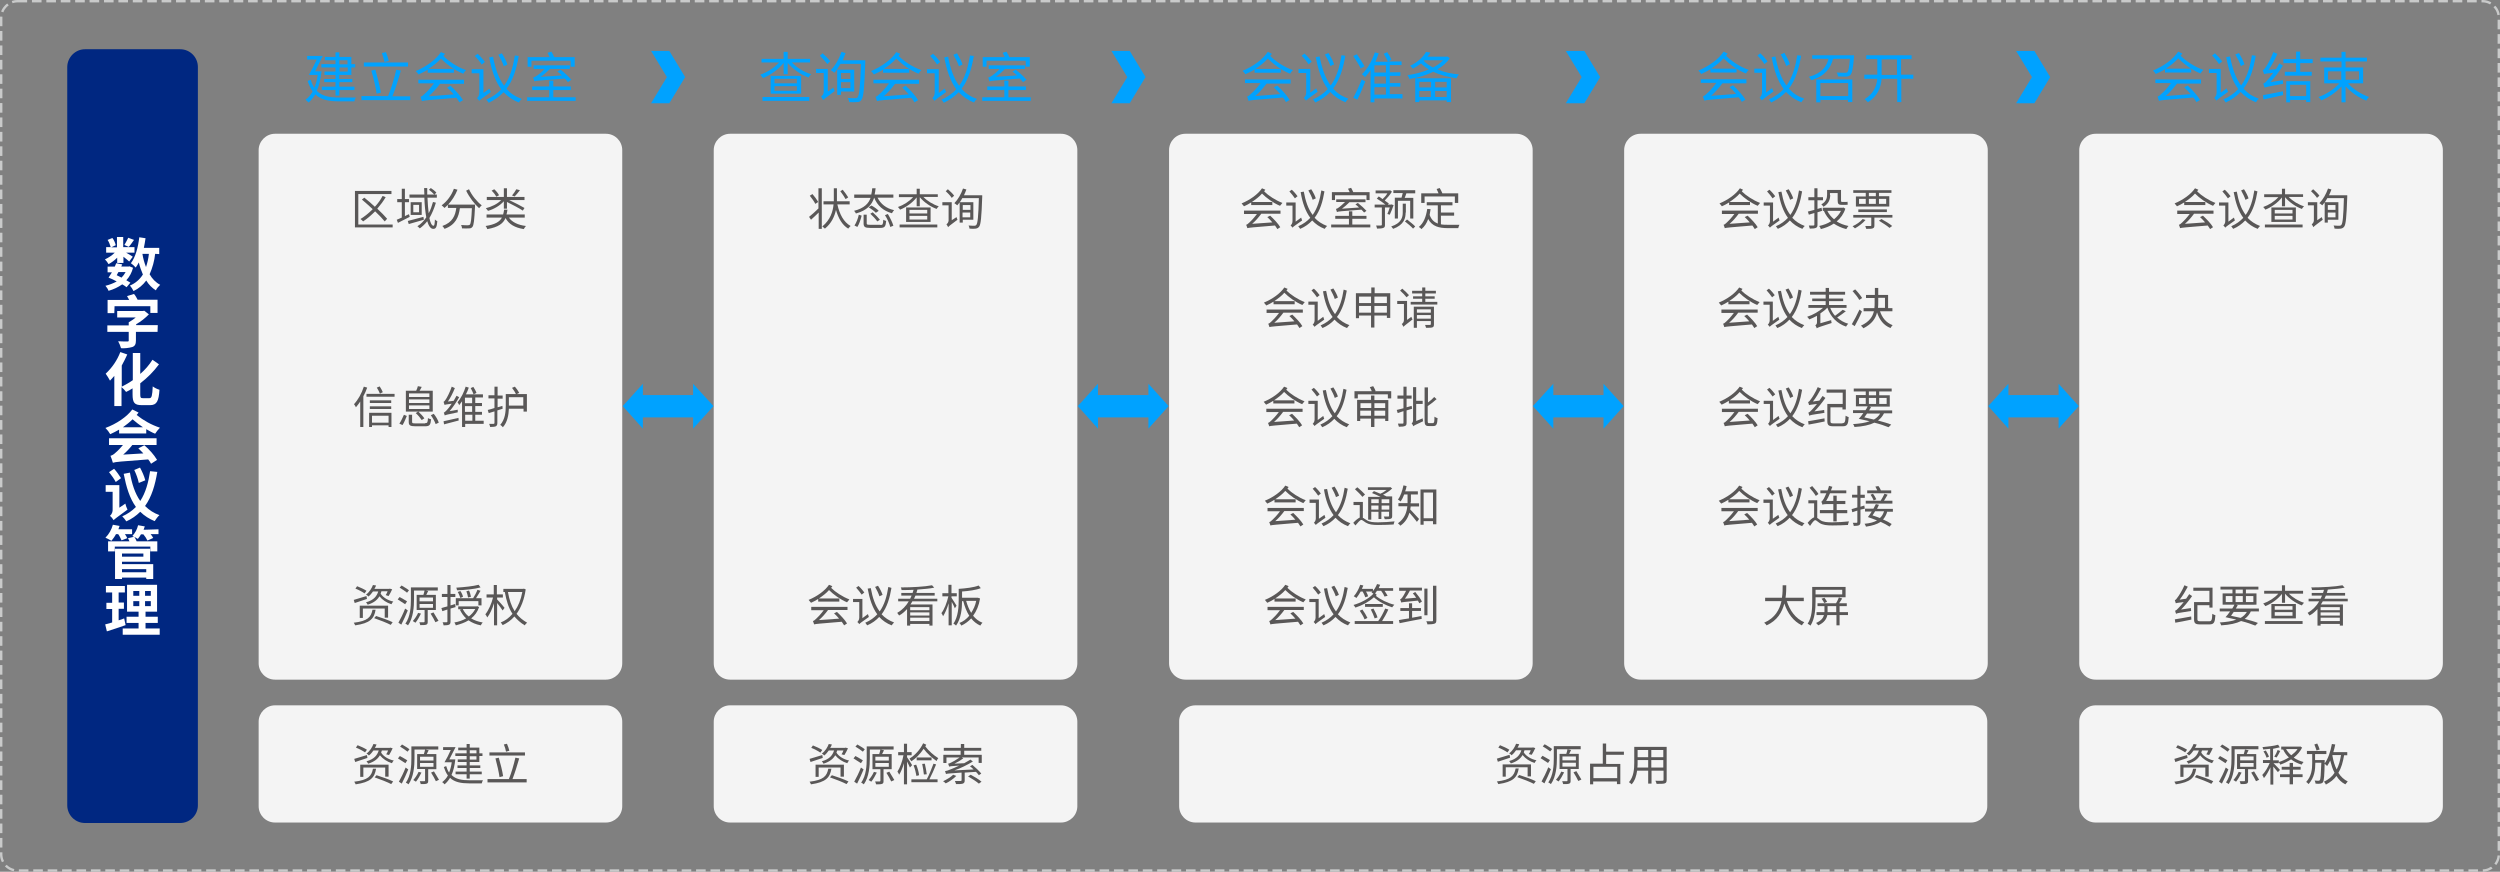 <?xml version="1.0" encoding="utf-8"?>
<!-- Generator: Adobe Illustrator 23.0.2, SVG Export Plug-In . SVG Version: 6.00 Build 0)  -->
<svg version="1.1" id="图层_1" xmlns="http://www.w3.org/2000/svg" xmlns:xlink="http://www.w3.org/1999/xlink" x="0px" y="0px"
	 viewBox="0 0 1041 363" style="enable-background:new 0 0 1041 363;" xml:space="preserve">
<rect x="0" y="0" width="1041" height="363" fill="#808080" stroke="none"/>
<style type="text/css">
	.st0{fill:none;stroke:#C9CACA;stroke-miterlimit:10;stroke-dasharray:4,2;}
	.st1{fill:#F4F4F4;}
	.st2{enable-background:new    ;}
	.st3{fill:#00A2FF;}
	.st4{fill:#595757;}
	.st5{fill:#002781;}
	.st6{fill:#FFFFFF;}
</style>
<title>04</title>
<g>
	<g id="图层_1-2">
		<path class="st0" d="M7.3,0.5h1026.4c3.8,0,6.8,3.1,6.8,6.8v348.4c0,3.8-3.1,6.8-6.8,6.8H7.3c-3.8,0-6.8-3.1-6.8-6.8V7.3
			C0.5,3.6,3.6,0.5,7.3,0.5z"/>
		<path class="st1" d="M872.6,55.7h137.8c3.8,0,6.8,3.1,6.8,6.8v213.7c0,3.8-3.1,6.8-6.8,6.8H872.6c-3.8,0-6.8-3.1-6.8-6.8V62.5
			C865.8,58.8,868.9,55.7,872.6,55.7z"/>
		<path class="st1" d="M683.1,55.7h137.8c3.8,0,6.8,3.1,6.8,6.8v213.7c0,3.8-3.1,6.8-6.8,6.8H683.1c-3.8,0-6.8-3.1-6.8-6.8V62.5
			C676.3,58.8,679.3,55.7,683.1,55.7z"/>
		<path class="st1" d="M493.6,55.7h137.8c3.8,0,6.8,3.1,6.8,6.8v213.7c0,3.8-3.1,6.8-6.8,6.8H493.6c-3.8,0-6.8-3.1-6.8-6.8V62.5
			C486.8,58.8,489.8,55.7,493.6,55.7z"/>
		<path class="st1" d="M304,55.7h137.8c3.8,0,6.8,3.1,6.8,6.8v213.7c0,3.8-3.1,6.8-6.8,6.8H304c-3.8,0-6.8-3.1-6.8-6.8V62.5
			C297.2,58.8,300.3,55.7,304,55.7z"/>
		<path class="st1" d="M114.5,55.7h137.8c3.8,0,6.8,3.1,6.8,6.8v213.7c0,3.8-3.1,6.8-6.8,6.8H114.5c-3.8,0-6.8-3.1-6.8-6.8V62.5
			C107.7,58.8,110.8,55.7,114.5,55.7z"/>
		<path class="st1" d="M872.6,293.7h137.8c3.8,0,6.8,3.1,6.8,6.8v35.2c0,3.8-3.1,6.8-6.8,6.8H872.6c-3.8,0-6.8-3.1-6.8-6.8v-35.2
			C865.8,296.8,868.9,293.7,872.6,293.7z"/>
		<path class="st1" d="M304,293.7h137.8c3.8,0,6.8,3.1,6.8,6.8v35.2c0,3.8-3.1,6.8-6.8,6.8H304c-3.8,0-6.8-3.1-6.8-6.8v-35.2
			C297.2,296.8,300.3,293.7,304,293.7z"/>
		<path class="st1" d="M114.5,293.7h137.8c3.8,0,6.8,3.1,6.8,6.8v35.2c0,3.8-3.1,6.8-6.8,6.8H114.5c-3.8,0-6.8-3.1-6.8-6.8v-35.2
			C107.7,296.8,110.8,293.7,114.5,293.7z"/>
		<path class="st1" d="M497.8,293.7h322.9c3.8,0,6.8,3.1,6.8,6.8v35.2c0,3.8-3.1,6.8-6.8,6.8H497.8c-3.8,0-6.8-3.1-6.8-6.8v-35.2
			C490.9,296.8,494,293.7,497.8,293.7z"/>
		<g class="st2">
			<path class="st3" d="M133.9,29.7c-0.4,3.3-1,5.9-2,8.1c2.2,2.3,5.4,2.8,9.3,2.8c0.9,0,5.8,0,7,0c-0.3,0.4-0.6,1.1-0.6,1.6h-6.4
				c-4.2,0-7.6-0.6-9.9-2.9c-0.8,1.4-1.8,2.5-2.8,3.4c-0.3-0.3-0.9-0.9-1.3-1.2c1.2-0.8,2.2-2,3-3.4c-0.8-1.1-1.5-2.6-2.1-4.4
				l1.3-0.5c0.4,1.4,0.9,2.5,1.5,3.4c0.6-1.5,1.1-3.3,1.4-5.4h-3.7c1-1.7,2.3-4.2,3.3-6.4h-4v-1.5h6.5c-1,2-2.2,4.5-3.2,6.4h1.6
				l0.3,0L133.9,29.7z M139.7,25.1h-4.4v-1.4h4.4v-1.9h1.6v1.9h5v3h1.6v1.4h-1.6v3.1h-5v1.7h5.4v1.3h-5.4v1.9h6.3v1.4h-6.3v2.3h-1.6
				v-2.3H134v-1.4h5.7v-1.9H135v-1.3h4.7v-1.7h-4.6v-1.4h4.6v-1.7h-5.9v-1.4h5.9V25.1z M141.3,25.1v1.7h3.4v-1.7H141.3z M144.8,28.1
				h-3.4v1.7h3.4V28.1z"/>
			<path class="st3" d="M170.8,40v1.7h-20.3V40h11.1c1.2-2.9,2.7-7.7,3.4-11l1.9,0.4c-0.9,3.4-2.3,7.8-3.5,10.7H170.8z M169.9,27.7
				h-18.4v-1.7h18.4V27.7z M156.8,39c-0.3-2.6-1.3-6.6-2.2-9.6l1.7-0.4c0.9,3.1,1.9,7,2.3,9.6L156.8,39z M160.1,25.8
				c-0.2-1-0.7-2.5-1.1-3.7l1.7-0.4c0.5,1.2,1,2.7,1.2,3.7L160.1,25.8z"/>
			<path class="st3" d="M185.3,22.4c-0.2,0.3-0.5,0.6-0.7,0.9c2.1,2.1,5.8,4.7,9.5,5.9c-0.4,0.3-0.9,1-1.2,1.5
				c-3.6-1.4-7.1-4.1-9.3-6.3c-1.4,1.6-3.2,3-5.2,4.3h10.6v1.6h-10.9V29c-1.2,0.8-2.5,1.4-3.8,2c-0.3-0.4-0.8-1.1-1.2-1.4
				c4.5-1.9,8.5-4.8,10.5-7.9L185.3,22.4z M174.3,33.2h18.9v1.7h-10c-1.4,1.9-3,3.7-4.7,5.2l10.4-0.8c-0.8-1-1.8-2-2.7-2.8l1.4-0.8
				c2,1.8,4.2,4.3,5.2,6l-1.5,0.9c-0.3-0.6-0.8-1.2-1.3-1.9c-12.1,1-13.4,1.1-14.3,1.4c-0.1-0.4-0.4-1.3-0.6-1.8
				c0.5-0.1,1-0.5,1.7-1.2c0.6-0.5,2.4-2.3,3.9-4.4h-6.5V33.2z"/>
			<path class="st3" d="M203.8,36.9c0.1,0.5,0.4,1.1,0.6,1.4c-3.8,2.7-4.5,3.3-4.9,3.7v0.1l0,0l0,0l0-0.1c-0.2-0.4-0.6-0.9-0.9-1.1
				c0.4-0.4,1-1.1,1-2.3v-8.1h-3.2v-1.7h4.9v9.9L203.8,36.9z M200.6,26.9c-0.6-1-1.8-2.5-2.9-3.6l1.2-0.9c1.1,1,2.4,2.5,3,3.4
				L200.6,26.9z M216,23.3c-0.9,5.3-2.3,10-5.1,13.7c1.7,1.9,3.8,3.3,6.4,4.2c-0.4,0.3-1,1-1.2,1.5c-2.6-1-4.7-2.5-6.4-4.3
				c-1.6,1.7-3.7,3.2-6.2,4.4c-0.2-0.4-0.7-1-1-1.3c2.6-1.1,4.6-2.6,6.2-4.3c-2.5-3.4-4-7.9-5-13.3l1.6-0.3c0.9,4.8,2.3,9,4.6,12.1
				c2.5-3.4,3.7-7.8,4.5-12.6L216,23.3z M209.8,27.6c-0.4-1.3-1.4-3.3-2.3-4.8l1.5-0.6c0.9,1.5,2,3.5,2.3,4.7L209.8,27.6z"/>
			<path class="st3" d="M239.7,40.5V42h-20.2v-1.5h9.2v-3h-7.1v-1.5h7.1v-2.4h1.7v2.4h7.3v1.5h-7.3v3H239.7z M221.4,27.8h-1.7v-4
				h9.2c-0.3-0.6-0.6-1.2-0.9-1.8l1.6-0.5c0.4,0.7,0.9,1.6,1.2,2.3h8.5v4h-1.7v-2.5h-16.3V27.8z M236.5,34.2
				c-0.3-0.4-0.8-0.9-1.3-1.5c-10.9,0.9-12,0.9-12.7,1.2c-0.1-0.3-0.3-1.1-0.5-1.6c0.4-0.1,1-0.4,1.6-0.8c0.5-0.3,1.9-1.4,3.2-2.8
				h-4.6v-1.5h15.1v1.5h-8.3c-1.2,1.2-2.5,2.4-3.9,3.3l8.9-0.6c-0.6-0.6-1.3-1.1-1.9-1.6l1.3-0.8c1.6,1.2,3.5,3,4.5,4.2L236.5,34.2z
				"/>
		</g>
		<g class="st2">
			<path class="st3" d="M329.8,26.1c2,2.1,5.1,4,8,4.8c-0.4,0.3-0.9,1-1.1,1.4c-3.2-1.2-6.5-3.5-8.7-6.1v4.7h-1.7v-4.7
				c-2.1,2.7-5.5,5.1-8.6,6.3c-0.3-0.4-0.8-1-1.1-1.4c2.8-1,5.9-2.9,7.8-5.1h-7.3v-1.5h9.2v-2.9h1.7v2.9h9.3v1.5H329.8z M317.5,40.4
				H337V42h-19.5V40.4z M333.6,31.6v7.4h-12.7v-7.4H333.6z M331.8,32.8h-9.3v1.9h9.3V32.8z M331.8,35.9h-9.3v1.9h9.3V35.9z"/>
			<path class="st3" d="M347,36.5c0.1,0.4,0.4,1.1,0.6,1.4c-3.9,2.9-4.5,3.4-4.8,3.8c-0.2-0.4-0.6-1.1-0.9-1.5
				c0.4-0.3,1.1-0.9,1.1-2v-7.8h-3.2v-1.7h4.9v9.4L347,36.5z M344.5,26.7c-0.6-0.9-2-2.4-3.1-3.5l1.1-1c1.1,1,2.6,2.4,3.2,3.3
				L344.5,26.7z M360.3,25.1c0,0,0,0.7,0,0.9c-0.4,10.8-0.7,14.4-1.6,15.6c-0.5,0.7-1,0.9-1.8,0.9c-0.7,0.1-2,0.1-3.3,0
				c0-0.5-0.3-1.2-0.6-1.7c1.4,0.1,2.6,0.1,3.2,0.1c0.4,0,0.7-0.1,0.9-0.4c0.7-0.8,1.1-4.4,1.4-13.9H350c-0.8,1.4-1.7,2.7-2.6,3.7
				c-0.3-0.3-1-0.8-1.5-1.1c1.9-1.8,3.5-4.7,4.5-7.6l1.7,0.5c-0.4,1-0.8,2-1.2,3H360.3z M350.2,38.1v1.4h-1.6V29h7.1v9.1H350.2z
				 M350.2,30.4v2.5h3.9v-2.5H350.2z M354.1,36.7v-2.5h-3.9v2.5H354.1z"/>
			<path class="st3" d="M374.9,22.4c-0.2,0.3-0.5,0.6-0.7,0.9c2.1,2.1,5.8,4.7,9.5,5.9c-0.4,0.3-0.9,1-1.2,1.5
				c-3.6-1.4-7.1-4.1-9.3-6.3c-1.4,1.6-3.2,3-5.2,4.3h10.6v1.6h-10.9V29c-1.2,0.8-2.5,1.4-3.8,2c-0.3-0.4-0.8-1.1-1.2-1.4
				c4.5-1.9,8.5-4.8,10.5-7.9L374.9,22.4z M363.8,33.2h18.9v1.7h-10c-1.4,1.9-3,3.7-4.7,5.2l10.4-0.8c-0.8-1-1.8-2-2.7-2.8l1.4-0.8
				c2,1.8,4.2,4.3,5.2,6l-1.5,0.9c-0.3-0.6-0.8-1.2-1.3-1.9c-12.1,1-13.4,1.1-14.3,1.4c-0.1-0.4-0.4-1.3-0.6-1.8
				c0.5-0.1,1-0.5,1.7-1.2c0.6-0.5,2.4-2.3,3.9-4.4h-6.5V33.2z"/>
			<path class="st3" d="M393.4,36.9c0.1,0.5,0.4,1.1,0.6,1.4c-3.8,2.7-4.5,3.3-4.9,3.7v0.1l0,0l0,0l0-0.1c-0.2-0.4-0.6-0.9-0.9-1.1
				c0.4-0.4,1-1.1,1-2.3v-8.1h-3.2v-1.7h4.9v9.9L393.4,36.9z M390.2,26.9c-0.6-1-1.8-2.5-2.9-3.6l1.2-0.9c1.1,1,2.4,2.5,3,3.4
				L390.2,26.9z M405.5,23.3c-0.9,5.3-2.3,10-5.1,13.7c1.7,1.9,3.8,3.3,6.4,4.2c-0.4,0.3-1,1-1.2,1.5c-2.6-1-4.7-2.5-6.4-4.3
				c-1.6,1.7-3.7,3.2-6.2,4.4c-0.2-0.4-0.7-1-1-1.3c2.6-1.1,4.6-2.6,6.2-4.3c-2.5-3.4-4-7.9-5-13.3l1.6-0.3c0.9,4.8,2.3,9,4.6,12.1
				c2.5-3.4,3.7-7.8,4.5-12.6L405.5,23.3z M399.3,27.6c-0.4-1.3-1.4-3.3-2.3-4.8l1.5-0.6c0.9,1.5,2,3.5,2.3,4.7L399.3,27.6z"/>
			<path class="st3" d="M429.2,40.5V42H409v-1.5h9.2v-3h-7.1v-1.5h7.1v-2.4h1.7v2.4h7.3v1.5h-7.3v3H429.2z M410.9,27.8h-1.7v-4h9.2
				c-0.3-0.6-0.6-1.2-0.9-1.8l1.6-0.5c0.4,0.7,0.9,1.6,1.2,2.3h8.5v4h-1.7v-2.5h-16.3V27.8z M426,34.2c-0.3-0.4-0.8-0.9-1.3-1.5
				c-10.9,0.9-12,0.9-12.7,1.2c-0.1-0.3-0.3-1.1-0.5-1.6c0.4-0.1,1-0.4,1.6-0.8c0.5-0.3,1.9-1.4,3.2-2.8h-4.6v-1.5h15.1v1.5h-8.3
				c-1.2,1.2-2.5,2.4-3.9,3.3l8.9-0.6c-0.6-0.6-1.3-1.1-1.9-1.6l1.3-0.8c1.6,1.2,3.5,3,4.5,4.2L426,34.2z"/>
		</g>
		<g class="st2">
			<path class="st3" d="M529.6,22.4c-0.2,0.3-0.5,0.6-0.7,0.9c2.1,2.1,5.8,4.7,9.5,5.9c-0.4,0.3-0.9,1-1.2,1.5
				c-3.6-1.4-7.1-4.1-9.3-6.3c-1.4,1.6-3.2,3-5.2,4.3h10.6v1.6h-10.9v-1.4c-1.2,0.8-2.5,1.4-3.8,2c-0.3-0.4-0.8-1.1-1.2-1.4
				c4.5-1.9,8.5-4.8,10.5-7.9L529.6,22.4z M518.5,33.1h18.9v1.7h-10c-1.4,1.9-3,3.7-4.7,5.2l10.4-0.8c-0.8-1-1.8-2-2.7-2.8l1.4-0.8
				c2,1.8,4.2,4.3,5.2,6l-1.5,0.9c-0.3-0.6-0.8-1.2-1.3-1.9c-12.1,1-13.4,1.1-14.3,1.4c-0.1-0.4-0.4-1.3-0.6-1.8
				c0.5-0.1,1-0.5,1.7-1.2c0.6-0.5,2.4-2.3,3.9-4.4h-6.5V33.1z"/>
			<path class="st3" d="M548.1,36.8c0.1,0.5,0.4,1.1,0.6,1.4c-3.8,2.7-4.5,3.3-4.9,3.7V42l0,0l0,0l0-0.1c-0.2-0.4-0.6-0.9-0.9-1.1
				c0.4-0.4,1-1.1,1-2.3v-8.1h-3.2v-1.7h4.9v9.9L548.1,36.8z M544.9,26.8c-0.6-1-1.8-2.5-2.9-3.6l1.2-0.9c1.1,1,2.4,2.5,3,3.4
				L544.9,26.8z M560.2,23.2c-0.9,5.3-2.3,10-5.1,13.7c1.7,1.9,3.8,3.3,6.4,4.2c-0.4,0.3-1,1-1.2,1.5c-2.6-1-4.7-2.5-6.4-4.3
				c-1.6,1.7-3.7,3.2-6.2,4.4c-0.2-0.4-0.7-1-1-1.3c2.6-1.1,4.6-2.6,6.2-4.3c-2.5-3.4-4-7.9-5-13.3l1.6-0.3c0.9,4.8,2.3,9,4.6,12.1
				c2.5-3.4,3.7-7.8,4.5-12.6L560.2,23.2z M554,27.5c-0.4-1.3-1.4-3.3-2.3-4.8l1.5-0.6c0.9,1.5,2,3.5,2.3,4.7L554,27.5z"/>
			<path class="st3" d="M566.6,28.5c-0.6-1.3-2-3.5-3.1-5.2l1.5-0.7c1.1,1.6,2.5,3.7,3.2,5L566.6,28.5z M563.5,40.7
				c1-1.8,2.5-5,3.5-7.6l1.5,0.8c-1,2.5-2.2,5.5-3.3,7.6L563.5,40.7z M584.1,41h-11.8v1.6h-1.6V29.2c-0.7,1.1-1.5,2-2.3,2.9
				c-0.3-0.3-0.9-0.9-1.3-1.2c2.3-2.2,4.2-5.6,5.4-9.1l1.6,0.4c-0.4,1.2-0.9,2.4-1.4,3.5h5.2c-0.3-0.9-1.1-2.3-1.7-3.3l1.4-0.7
				c0.7,1,1.5,2.3,1.8,3.2l-1.4,0.7h5.6v1.5h-4.9v3h4.4v1.5h-4.4v3h4.4v1.5h-4.4v3.1h5.3V41z M577.1,27.2h-4.8v3h4.8V27.2z
				 M577.1,31.8h-4.8v3h4.8V31.8z M572.3,39.4h4.8v-3.1h-4.8V39.4z"/>
			<path class="st3" d="M603.7,24.2c-1.2,1.9-3.1,3.5-5.2,4.7c2.6,1.1,5.7,1.8,9,2.1c-0.4,0.4-0.8,1.1-1,1.6
				c-3.5-0.5-6.9-1.4-9.7-2.7c-3.1,1.5-6.6,2.5-9.9,3c-0.2-0.5-0.5-1.2-0.8-1.6c2.9-0.4,6.1-1.2,8.9-2.4c-1.3-0.7-2.4-1.6-3.3-2.5
				c-1,0.8-2.1,1.5-3.4,2.2c-0.3-0.4-0.8-1-1.1-1.2c3.3-1.6,5.5-3.8,6.6-5.8l1.8,0.3c-0.3,0.6-0.7,1.1-1.2,1.7h7.9l0.3-0.1
				L603.7,24.2z M589.3,32.6h14.9v9.9h-1.8v-0.7H591v0.7h-1.7V32.6z M591,34.1v2.3h4.9v-2.3H591z M595.8,40.4v-2.5H591v2.5H595.8z
				 M592.8,25.3c1,1.1,2.3,2,3.9,2.8c1.7-0.8,3.1-1.9,4.2-3h-7.9L592.8,25.3z M602.4,34.1h-4.8v2.3h4.8V34.1z M602.4,40.4v-2.5h-4.8
				v2.5H602.4z"/>
		</g>
		<g class="st2">
			<path class="st3" d="M719.4,22.3c-0.2,0.3-0.5,0.6-0.7,0.9c2.1,2.1,5.8,4.7,9.5,5.9c-0.4,0.3-0.9,1-1.2,1.5
				c-3.6-1.4-7.1-4.1-9.3-6.3c-1.4,1.6-3.2,3-5.2,4.3h10.6v1.6h-10.9v-1.4c-1.2,0.8-2.5,1.4-3.8,2c-0.3-0.4-0.8-1.1-1.2-1.4
				c4.5-1.9,8.5-4.8,10.5-7.9L719.4,22.3z M708.3,33h18.9v1.7h-10c-1.4,1.9-3,3.7-4.7,5.2l10.4-0.8c-0.8-1-1.8-2-2.7-2.8l1.4-0.8
				c2,1.8,4.2,4.3,5.2,6l-1.5,0.9c-0.3-0.6-0.8-1.2-1.3-1.9c-12.1,1-13.4,1.1-14.3,1.4c-0.1-0.4-0.4-1.3-0.6-1.8
				c0.5-0.1,1-0.5,1.7-1.2c0.6-0.5,2.4-2.3,3.9-4.4h-6.5V33z"/>
			<path class="st3" d="M737.9,36.7c0.1,0.5,0.4,1.1,0.6,1.4c-3.8,2.7-4.5,3.3-4.9,3.7v0.1l0,0l0,0l0-0.1c-0.2-0.4-0.6-0.9-0.9-1.1
				c0.4-0.4,1-1.1,1-2.3v-8.1h-3.2v-1.7h4.9v9.9L737.9,36.7z M734.7,26.7c-0.6-1-1.8-2.5-2.9-3.6l1.2-0.9c1.1,1,2.4,2.5,3,3.4
				L734.7,26.7z M750,23.2c-0.9,5.3-2.3,10-5.1,13.7c1.7,1.9,3.8,3.3,6.4,4.2c-0.4,0.3-1,1-1.2,1.5c-2.6-1-4.7-2.5-6.4-4.3
				c-1.6,1.7-3.7,3.2-6.2,4.4c-0.2-0.4-0.7-1-1-1.3c2.6-1.1,4.6-2.6,6.2-4.3c-2.5-3.4-4-7.9-5-13.3l1.6-0.3c0.9,4.8,2.3,9,4.6,12.1
				c2.5-3.4,3.7-7.8,4.5-12.6L750,23.2z M743.8,27.5c-0.4-1.3-1.4-3.3-2.3-4.8L743,22c0.9,1.5,2,3.5,2.3,4.7L743.8,27.5z"/>
			<path class="st3" d="M772,23c0,0,0,0.5,0,0.8c-0.4,4.8-0.8,6.7-1.5,7.4c-0.5,0.5-0.9,0.6-1.7,0.7c-0.7,0-2.1,0-3.5-0.1
				c0-0.5-0.2-1.1-0.5-1.6c1.5,0.1,2.8,0.1,3.4,0.1c0.5,0,0.7,0,1-0.2c0.5-0.5,0.8-2,1.1-5.6h-7c-1,3.6-3,7.1-9.1,8.9
				c-0.2-0.4-0.6-1.1-1-1.4c5.6-1.5,7.4-4.5,8.2-7.5h-6.8V23H772z M756.3,33.1h15v9.4h-1.8v-0.9H758v1h-1.7V33.1z M758,34.6V40h11.6
				v-5.4H758z"/>
			<path class="st3" d="M796.8,32.8h-5.1v9.7h-1.7v-9.7h-6.5c-0.3,3.6-1.5,7.1-5.7,9.8c-0.3-0.4-0.9-1-1.4-1.3
				c3.8-2.3,5-5.4,5.3-8.5h-5.4v-1.7h5.4c0-0.3,0-0.6,0-1v-5.5h-4.6v-1.6H796v1.6h-4.4v6.5h5.1V32.8z M789.9,31.2v-6.5h-6.4v5.5
				c0,0.3,0,0.6,0,1H789.9z"/>
		</g>
		<g class="st2">
			<path class="st3" d="M908.7,22.3c-0.2,0.3-0.5,0.6-0.7,0.9c2.1,2.1,5.8,4.7,9.5,5.9c-0.4,0.3-0.9,1-1.2,1.5
				c-3.6-1.4-7.1-4.1-9.3-6.3c-1.4,1.6-3.2,3-5.2,4.3h10.6v1.6h-10.9v-1.4c-1.2,0.8-2.5,1.4-3.8,2c-0.3-0.4-0.8-1.1-1.2-1.4
				c4.5-1.9,8.5-4.8,10.5-7.9L908.7,22.3z M897.6,33.1h18.9v1.7h-10c-1.4,1.9-3,3.7-4.7,5.2l10.4-0.8c-0.8-1-1.8-2-2.7-2.8l1.4-0.8
				c2,1.8,4.2,4.3,5.2,6l-1.5,0.9c-0.3-0.6-0.8-1.2-1.3-1.9c-12.1,1-13.4,1.1-14.3,1.4c-0.1-0.4-0.4-1.3-0.6-1.8
				c0.5-0.1,1-0.5,1.7-1.2c0.6-0.5,2.4-2.3,3.9-4.4h-6.5V33.1z"/>
			<path class="st3" d="M927.2,36.8c0.1,0.5,0.4,1.1,0.6,1.4c-3.8,2.7-4.5,3.3-4.9,3.7V42l0,0l0,0l0-0.1c-0.2-0.4-0.6-0.9-0.9-1.1
				c0.4-0.4,1-1.1,1-2.3v-8.1h-3.2v-1.7h4.9v9.9L927.2,36.8z M924,26.7c-0.6-1-1.8-2.5-2.9-3.6l1.2-0.9c1.1,1,2.4,2.5,3,3.4
				L924,26.7z M939.3,23.2c-0.9,5.3-2.3,10-5.1,13.7c1.7,1.9,3.8,3.3,6.4,4.2c-0.4,0.3-1,1-1.2,1.5c-2.6-1-4.7-2.5-6.4-4.3
				c-1.6,1.7-3.7,3.2-6.2,4.4c-0.2-0.4-0.7-1-1-1.3c2.6-1.1,4.6-2.6,6.2-4.3c-2.5-3.4-4-7.9-5-13.3l1.6-0.3c0.9,4.8,2.3,9,4.6,12.1
				c2.5-3.4,3.7-7.8,4.5-12.6L939.3,23.2z M933.1,27.5c-0.4-1.3-1.4-3.3-2.3-4.8l1.5-0.6c0.9,1.5,2,3.5,2.3,4.7L933.1,27.5z"/>
			<path class="st3" d="M950.6,33.4c0,0.5,0,1.1,0.1,1.5c-6.4,1.1-7.2,1.4-7.7,1.6c-0.1-0.3-0.4-1.2-0.6-1.7
				c0.5-0.1,1.1-0.6,1.8-1.5c0.5-0.5,1.4-1.6,2.4-3c-2.9,0.3-3.5,0.4-3.8,0.6c-0.1-0.4-0.4-1.2-0.6-1.7c0.4-0.1,0.8-0.6,1.3-1.3
				c0.5-0.7,2.2-3.6,3.1-6.2l1.7,0.7c-1,2.3-2.3,4.8-3.7,6.7l3.1-0.3c0.5-0.8,1-1.6,1.4-2.4l1.5,0.9c-1.5,2.5-3.4,4.9-5.2,6.9
				L950.6,33.4z M942.3,39.6c2.1-0.3,5.2-1,8.3-1.6l0.1,1.6c-2.9,0.7-5.9,1.3-8.2,1.8L942.3,39.6z M957.8,26.3v3.6h4.8v1.6h-11.2
				v-1.6h4.7v-3.6h-5.3v-1.7h5.3v-3.1h1.7v3.1h5.2v1.7H957.8z M952,33.8H962v8.7h-1.7v-0.9h-6.7v1H952V33.8z M953.6,35.4V40h6.7
				v-4.7H953.6z"/>
			<path class="st3" d="M977.7,34.7c2.1,2.4,5.6,4.6,8.8,5.7c-0.4,0.3-0.9,1-1.2,1.5c-3.1-1.2-6.3-3.4-8.6-6v6.7H975V36
				c-2.3,2.5-5.4,4.6-8.4,5.8c-0.3-0.4-0.8-1.1-1.2-1.4c3.2-1.1,6.6-3.3,8.7-5.7h-6.3v-6.6h7.2v-2.5h-8.8v-1.6h8.8v-2.4h1.7v2.4h8.9
				v1.6h-8.9v2.5h7.3v6.6H977.7z M969.4,33.2h5.5v-3.5h-5.5V33.2z M976.7,29.7v3.5h5.6v-3.5H976.7z"/>
		</g>
		<polygon class="st3" points="271.2,173.8 271.8,173.8 272.3,173.8 273.3,173.8 273.9,173.8 288.6,173.8 288.6,178.5 297.1,169.1 
			288.6,159.8 288.6,164.5 273.9,164.5 273.3,164.5 272.3,164.5 271.8,164.5 271.2,164.5 267.7,164.5 267.7,159.8 259.3,169.1 
			267.7,178.5 267.7,173.8 		"/>
		<polygon class="st3" points="460.8,173.8 461.3,173.8 461.8,173.8 462.9,173.8 463.4,173.8 478.2,173.8 478.2,178.5 486.6,169.1 
			478.2,159.8 478.2,164.5 463.4,164.5 462.9,164.5 461.8,164.5 461.3,164.5 460.8,164.5 457.2,164.5 457.2,159.8 448.8,169.1 
			457.2,178.5 457.2,173.8 		"/>
		<polygon class="st3" points="650.3,173.8 650.8,173.8 651.3,173.8 652.4,173.8 652.9,173.8 667.7,173.8 667.7,178.5 676.1,169.1 
			667.7,159.8 667.7,164.5 652.9,164.5 652.4,164.5 651.3,164.5 650.8,164.5 650.3,164.5 646.8,164.5 646.8,159.8 638.3,169.1 
			646.8,178.5 646.8,173.8 		"/>
		<polygon class="st3" points="839.8,173.8 840.3,173.8 840.9,173.8 841.9,173.8 842.4,173.8 857.2,173.8 857.2,178.5 865.6,169.1 
			857.2,159.8 857.2,164.5 842.4,164.5 841.9,164.5 840.9,164.5 840.3,164.5 839.8,164.5 836.3,164.5 836.3,159.8 827.9,169.1 
			836.3,178.5 836.3,173.8 		"/>
		<g class="st2">
			<path class="st4" d="M163.5,93.4v1.3h-15.7V79.5H163v1.3h-13.8v12.7H163.5z M160.2,92.2c-0.9-1.1-2.3-2.6-4-4.2
				c-1.6,1.6-3.2,3-5,4.2c-0.2-0.3-0.8-0.8-1.1-1c1.8-1.1,3.5-2.5,5.1-4.1c-1.5-1.4-3.1-2.8-4.5-4l1-0.8c1.4,1.1,3,2.5,4.4,3.8
				c1.3-1.4,2.4-2.9,3.2-4.5l1.3,0.5c-1,1.7-2.2,3.3-3.5,4.8c1.6,1.5,3.1,3,4.1,4.2L160.2,92.2z"/>
			<path class="st4" d="M170.6,90.3c-1.7,0.9-3.5,1.8-4.9,2.5l-0.5-1.3c0.6-0.2,1.3-0.6,2.1-0.9v-6.4h-1.9v-1.3h1.9v-4.3h1.3v4.3
				h1.7v1.3h-1.7V90c0.6-0.3,1.1-0.6,1.7-0.8L170.6,90.3z M176.5,91.5c-2.2,0.6-4.5,1.3-6.3,1.8l-0.4-1.3c1.7-0.4,4.1-1.1,6.5-1.7
				L176.5,91.5z M181.5,84.4c-0.7,2.4-1.6,4.5-2.7,6.4c0.4,2,1,3.2,1.7,3.2c0.4,0,0.5-0.7,0.6-2.6c0.3,0.3,0.7,0.6,1,0.7
				c-0.2,2.5-0.6,3.2-1.7,3.2c-1.1,0-1.9-1.2-2.5-3.2c-0.9,1.2-2,2.2-3.1,3c-0.2-0.2-0.7-0.7-1-0.9c1.5-0.9,2.7-2.2,3.7-3.7
				c-0.4-2.2-0.7-5-0.8-8.2h-6.2v-1.3h6.2c0-0.9-0.1-1.8-0.1-2.7h1.3c0,0.9,0,1.8,0,2.7h2.9c-0.5-0.6-1.4-1.4-2.2-2l0.8-0.7
				c0.8,0.5,1.8,1.3,2.3,1.9l-0.8,0.8h1v1.3H178c0.1,2.5,0.3,4.7,0.5,6.5c0.8-1.4,1.3-3,1.8-4.7L181.5,84.4z M175.6,84.2v5.3H171
				v-5.3H175.6z M174.5,85.3h-2.4v3.1h2.4V85.3z"/>
			<path class="st4" d="M197.8,85.4c0,0,0,0.5,0,0.7c-0.3,5.6-0.5,7.7-1.1,8.4c-0.4,0.5-0.8,0.6-1.4,0.6c-0.6,0.1-1.8,0-2.9,0
				c0-0.4-0.2-1-0.4-1.4c1.2,0.1,2.3,0.1,2.8,0.1c0.4,0,0.6-0.1,0.8-0.2c0.5-0.5,0.7-2.3,0.9-6.9h-5c-0.5,3.6-1.7,6.9-6.4,8.6
				c-0.2-0.4-0.6-0.9-0.9-1.2c4.3-1.5,5.4-4.4,5.8-7.5h-3.5v-1.3c-0.5,0.5-1,0.9-1.4,1.3c-0.3-0.3-0.8-0.8-1.2-1.1
				c2.2-1.6,4.1-4.1,5.1-6.9l1.5,0.4c-0.9,2.3-2.3,4.5-3.9,6.2H197.8z M195.3,78.8c1.1,2.5,3.4,5.3,5.3,6.7
				c-0.4,0.3-0.8,0.8-1.1,1.2c-1.9-1.7-4.1-4.6-5.4-7.3L195.3,78.8z"/>
			<path class="st4" d="M211.9,90.6c1.3,1.9,3.8,3.1,7.1,3.5c-0.3,0.3-0.7,0.9-0.9,1.3c-3.7-0.6-6.2-2-7.6-4.6c-1,2.3-3,3.8-7.6,4.6
				c-0.1-0.4-0.4-1-0.7-1.3c4-0.6,5.9-1.8,6.8-3.5h-6.4v-1.3h6.9c0.2-0.6,0.3-1.3,0.4-2h1.4c-0.1,0.7-0.2,1.4-0.4,2h7.6v1.3H211.9z
				 M209.8,83.8c-1.6,1.8-4.1,3.3-6.6,4c-0.2-0.3-0.6-0.8-0.9-1.1c2.4-0.6,4.9-1.8,6.4-3.4h-6V82h7.1v-3.6h1.3V82h7.3v1.3H212
				c2.3,1.1,4.9,2.4,6.4,3.3l-0.7,1.1c-1.5-1-4.2-2.4-6.6-3.6v2.8h-1.3V83.8z M206.7,81.9c-0.4-0.7-1.2-1.8-2-2.5l1.1-0.6
				c0.8,0.7,1.7,1.8,2,2.5L206.7,81.9z M216.5,79.2c-0.7,0.9-1.5,1.9-2.2,2.6l-1.1-0.4c0.6-0.7,1.4-1.8,1.8-2.6L216.5,79.2z"/>
		</g>
		<g class="st2">
			<path class="st4" d="M152.9,161.4c-0.4,1.2-1,2.5-1.6,3.6v12.8h-1.3v-10.6c-0.6,0.9-1.2,1.7-1.8,2.4c-0.1-0.3-0.5-1-0.8-1.3
				c1.7-1.8,3.2-4.5,4.1-7.3L152.9,161.4z M164.3,164v1.2h-11.7V164H164.3z M153.7,171.9h9.3v5.9h-1.2v-0.7h-6.9v0.7h-1.2V171.9z
				 M162.9,167.8H154v-1.1h8.9V167.8z M154,169.2h8.9v1.1H154V169.2z M154.9,173.1v2.9h6.9v-2.9H154.9z M158.2,163.9
				c-0.2-0.6-0.8-1.7-1.3-2.5l1.2-0.5c0.5,0.8,1.1,1.8,1.3,2.4L158.2,163.9z"/>
			<path class="st4" d="M166.3,176.4c0.7-1,1.4-2.6,1.9-3.7l1.2,0.5c-0.5,1.1-1.1,2.8-1.8,3.8L166.3,176.4z M174.1,171.4H169v-8.7
				h4.3c0.3-0.6,0.6-1.4,0.7-1.9l1.6,0.3c-0.3,0.6-0.6,1.2-0.9,1.6h5.5v8.7h-6c0.9,0.8,2,2,2.5,2.8l-1.1,0.7c-0.5-0.8-1.5-2-2.5-2.9
				L174.1,171.4z M177,176.2c1,0,1.1-0.3,1.2-2.1c0.3,0.2,0.9,0.4,1.3,0.5c-0.2,2.3-0.6,2.9-2.4,2.9h-4.2c-2.1,0-2.7-0.4-2.7-1.8v-3
				h1.4v3c0,0.5,0.2,0.6,1.4,0.6H177z M170.3,165.3h8.5v-1.5h-8.5V165.3z M170.3,167.8h8.5v-1.5h-8.5V167.8z M170.3,170.3h8.5v-1.5
				h-8.5V170.3z M180.6,172.3c0.9,1.1,1.8,2.6,2.1,3.7l-1.3,0.6c-0.3-1-1.2-2.6-2-3.7L180.6,172.3z"/>
			<path class="st4" d="M190.6,170.6c0,0.4,0,0.8,0,1.1c-4.4,0.9-5.1,1.1-5.4,1.3c-0.1-0.3-0.3-0.9-0.4-1.2c0.4-0.1,0.8-0.6,1.4-1.2
				c0.4-0.4,1.1-1.3,1.9-2.5c-2.3,0.3-2.7,0.4-3,0.5c-0.1-0.3-0.3-0.9-0.4-1.3c0.3-0.1,0.6-0.5,1-1.1c0.4-0.6,1.7-3,2.4-5.2l1.3,0.6
				c-0.8,2-1.8,4-2.9,5.6l2.4-0.3c0.4-0.7,0.8-1.4,1.2-2.1l1.1,0.6c-1.2,2.1-2.6,4.2-4,5.8L190.6,170.6z M184.7,175.4
				c1.6-0.3,3.9-0.9,6.2-1.4l0.1,1.1c-2.1,0.6-4.4,1.1-6.1,1.6L184.7,175.4z M201.4,176.5h-7.7v1.3h-1.3v-10.7
				c-0.4,0.6-0.8,1.1-1.2,1.6c-0.1-0.3-0.4-0.9-0.7-1.2c1.5-1.7,2.8-4.4,3.4-6.5l1.3,0.4c-0.3,0.9-0.7,1.9-1.2,2.8h7.1v1.3h-3.2v2.3
				h2.8v1.3h-2.8v2.4h2.8v1.2h-2.8v2.5h3.5V176.5z M196.6,165.6h-3v2.3h3V165.6z M196.6,169.1h-3v2.4h3V169.1z M193.7,175.2h3v-2.5
				h-3V175.2z M197.2,164.2c-0.2-0.7-0.8-1.8-1.2-2.6l1.1-0.5c0.5,0.8,1.1,1.8,1.3,2.5L197.2,164.2z"/>
			<path class="st4" d="M209.3,170.2c-0.7,0.2-1.5,0.5-2.2,0.7v5.2c0,0.8-0.2,1.1-0.6,1.4c-0.5,0.2-1.2,0.3-2.4,0.3
				c-0.1-0.4-0.2-0.9-0.4-1.3c0.8,0,1.6,0,1.8,0c0.2,0,0.4-0.1,0.4-0.4v-4.8l-2.4,0.7l-0.4-1.3c0.8-0.2,1.7-0.4,2.8-0.8v-4h-2.5
				v-1.3h2.5V161h1.3v3.7h2.1v1.3h-2.1v3.6l2-0.6L209.3,170.2z M219.3,171.4h-1.3v-1.2h-6.1c-0.1,2.5-0.6,5.6-2.5,7.7
				c-0.2-0.3-0.8-0.8-1.1-1c2-2.2,2.3-5.4,2.3-7.9v-4.9h8.8V171.4z M217.9,168.9v-3.5h-6v3.5H217.9z M214.4,161
				c0.7,0.8,1.4,1.8,1.8,2.6l-1.3,0.6c-0.3-0.7-1-1.8-1.7-2.7L214.4,161z"/>
		</g>
		<g class="st2">
			<path class="st4" d="M152.8,249.4c-1.8,0.6-3.7,1.2-5.1,1.7l-0.4-1.3c1.3-0.4,3.3-1,5.3-1.6L152.8,249.4z M156.4,253.9
				c-0.6,3.7-2.3,5.6-8.5,6.5c-0.1-0.3-0.4-0.8-0.6-1.1c5.8-0.7,7.2-2.3,7.8-5.4H156.4z M151.8,247.1c-0.8-0.6-2.5-1.5-3.8-2l0.7-1
				c1.3,0.5,3,1.3,3.9,1.9L151.8,247.1z M160.2,257.1v-3.7h-9.1v3.9h-1.3v-5.1h11.8v5H160.2z M158.8,246.3c-0.1,0.3-0.2,0.6-0.3,0.9
				c1,1.6,3,2.8,5.3,3.3c-0.3,0.2-0.6,0.7-0.8,1.1c-2-0.6-3.8-1.8-5-3.3c-0.9,1.5-2.3,2.7-4.9,3.5c-0.1-0.3-0.5-0.8-0.7-1
				c3.3-0.9,4.5-2.6,5.1-4.5h-2.2c-0.5,0.7-1.1,1.5-1.9,2.1c-0.2-0.3-0.7-0.7-1-0.8c1.5-1.1,2.4-2.7,2.9-4l1.3,0.2
				c-0.2,0.5-0.4,1-0.7,1.4h6.2l0.2-0.1l1,0.3c-0.5,1-1,2.1-1.5,2.8l-1.2-0.4c0.3-0.4,0.6-1,0.8-1.6H158.8z M156.6,256.5
				c2.3,0.7,5.3,1.8,6.9,2.6l-0.8,1.1c-1.5-0.8-4.6-2-6.9-2.8L156.6,256.5z"/>
			<path class="st4" d="M168.7,251.6c-0.7-0.5-2.1-1.4-3.1-2l0.8-1c1,0.6,2.4,1.3,3.1,1.8L168.7,251.6z M169.8,254.2
				c-0.8,1.9-1.8,4.2-2.7,5.9l-1.2-0.8c0.8-1.4,2-3.8,2.8-5.9L169.8,254.2z M169.5,246.8c-0.7-0.6-2.1-1.5-3.1-2.1l0.8-0.9
				c1,0.6,2.4,1.4,3.1,2L169.5,246.8z M172.4,249.5c0,3.2-0.3,7.8-2.5,10.9c-0.2-0.2-0.8-0.6-1.1-0.7c2.1-3,2.3-7.1,2.3-10.1v-5
				h11.2v1.3h-9.9V249.5z M175.3,255.5c-0.6,1.3-1.5,2.8-2.3,3.8c-0.3-0.2-0.8-0.5-1.1-0.7c0.8-0.9,1.7-2.2,2.2-3.4L175.3,255.5z
				 M178.1,254.1v4.8c0,0.7-0.1,1-0.6,1.2c-0.5,0.2-1.3,0.2-2.5,0.2c-0.1-0.4-0.2-0.8-0.4-1.2c0.9,0,1.7,0,1.9,0
				c0.2,0,0.3-0.1,0.3-0.3v-4.8h-3.3v-6.3h2.8c0.2-0.6,0.4-1.3,0.5-1.9l1.5,0.3c-0.3,0.5-0.5,1.1-0.8,1.6h4v6.3H178.1z M174.7,250.4
				h5.6v-1.6h-5.6V250.4z M174.7,253.1h5.6v-1.6h-5.6V253.1z M180.5,255c0.7,1.1,1.6,2.6,2.1,3.5l-1.3,0.6c-0.4-0.9-1.3-2.5-2-3.6
				L180.5,255z"/>
			<path class="st4" d="M187.6,253.4v5.4c0,0.8-0.2,1.1-0.6,1.3c-0.4,0.2-1.1,0.3-2.3,0.3c0-0.3-0.2-0.9-0.4-1.3c0.8,0,1.5,0,1.7,0
				c0.2,0,0.3-0.1,0.3-0.3v-5l-2.1,0.7l-0.4-1.3c0.7-0.2,1.6-0.5,2.5-0.7v-3.9H184v-1.3h2.3v-3.7h1.3v3.7h2v1.3h-2v3.5l1.9-0.6
				l0.2,1.3L187.6,253.4z M199.5,252.8c-0.7,2-1.8,3.5-3.3,4.7c1.3,0.8,3,1.4,4.8,1.7c-0.3,0.3-0.6,0.8-0.8,1.2
				c-2-0.4-3.7-1.1-5.1-2.1c-1.6,1-3.4,1.6-5.3,2.1c-0.1-0.4-0.4-0.9-0.6-1.2c1.8-0.3,3.5-0.9,4.9-1.7c-1.1-1-1.9-2.2-2.6-3.6
				l0.8-0.2h-1.5v-1.2h7.7l0.2-0.1L199.5,252.8z M191.1,252.1h-1.3v-3h7.3l-0.1,0c0.6-0.9,1.4-2.4,1.8-3.5l1.3,0.4
				c-0.6,1-1.3,2.2-1.9,3.1h2.3v3h-1.3v-1.8h-8.2V252.1z M200.1,244.6c-2.5,0.7-6.5,1.1-9.8,1.2c0-0.3-0.2-0.8-0.3-1.1
				c3.2-0.2,7.1-0.6,9.3-1.2L200.1,244.6z M191.7,249c-0.2-0.6-0.6-1.7-1.1-2.5l1.1-0.4c0.5,0.7,1,1.8,1.1,2.4L191.7,249z
				 M192.7,253.6c0.6,1.2,1.4,2.3,2.5,3.1c1.1-0.8,2-1.8,2.7-3.1H192.7z M194.9,248.8c-0.1-0.7-0.4-1.8-0.7-2.6l1.1-0.3
				c0.4,0.8,0.7,1.9,0.8,2.6L194.9,248.8z"/>
			<path class="st4" d="M209.3,254.2c-0.4-0.7-1.5-2.1-2.3-3.1v9.3h-1.3v-9.2c-0.7,2.3-1.7,4.5-2.8,5.9c-0.2-0.4-0.5-1-0.8-1.3
				c1.3-1.6,2.6-4.5,3.2-7h-2.7v-1.3h3v-3.9h1.3v3.9h2.5v1.3H207v0.8c0.6,0.6,2.7,2.9,3.1,3.5L209.3,254.2z M218.9,245.4
				c-0.6,4.3-2,7.7-3.8,10.2c1.1,1.4,2.5,2.6,4.4,3.7c-0.4,0.3-0.8,0.7-1,1.1c-1.8-1.1-3.2-2.4-4.3-3.7c-1.4,1.6-3.1,2.8-4.9,3.6
				c-0.2-0.4-0.6-0.9-0.8-1.1c1.8-0.7,3.5-1.9,4.9-3.6c-1.6-2.4-2.5-5.3-3.2-9.1h-0.6v-1.3h8.3l0.2-0.1L218.9,245.4z M211.5,246.5
				c0.6,3.3,1.4,5.8,2.8,8c1.5-2.1,2.6-4.7,3.2-8H211.5z"/>
		</g>
		<g class="st2">
			<path class="st4" d="M526.9,79c-0.2,0.2-0.4,0.5-0.5,0.7c1.7,1.7,4.7,3.7,7.6,4.8c-0.3,0.3-0.7,0.8-1,1.2
				c-2.9-1.2-5.7-3.3-7.5-5.1c-1.1,1.3-2.6,2.4-4.2,3.5h8.5v1.3h-8.8v-1.1c-1,0.6-2,1.2-3,1.6c-0.2-0.3-0.7-0.9-1-1.2
				c3.6-1.5,6.8-3.8,8.5-6.3L526.9,79z M518,87.7h15.2V89h-8c-1.1,1.5-2.4,3-3.8,4.2l8.4-0.6c-0.7-0.8-1.4-1.6-2.1-2.2l1.2-0.6
				c1.6,1.5,3.4,3.4,4.2,4.8l-1.2,0.8c-0.3-0.4-0.6-1-1-1.5c-9.7,0.8-10.8,0.9-11.5,1.1c-0.1-0.3-0.3-1-0.5-1.4
				c0.4-0.1,0.8-0.4,1.4-1c0.5-0.4,1.9-1.9,3.1-3.5H518V87.7z"/>
			<path class="st4" d="M541.8,90.6c0.1,0.4,0.3,0.9,0.4,1.2c-3.1,2.2-3.7,2.6-4,3v0.1l0,0l0,0l0-0.1c-0.2-0.3-0.5-0.7-0.8-0.9
				c0.3-0.3,0.8-0.9,0.8-1.8v-6.5h-2.6v-1.3h3.9v8L541.8,90.6z M539.2,82.6c-0.5-0.8-1.5-2-2.3-2.9l1-0.7c0.9,0.8,1.9,2,2.4,2.7
				L539.2,82.6z M551.5,79.7c-0.7,4.2-1.8,8-4.1,11c1.4,1.5,3.1,2.6,5.2,3.4c-0.3,0.3-0.8,0.8-1,1.2c-2.1-0.8-3.8-2-5.2-3.5
				c-1.3,1.4-2.9,2.6-5,3.5c-0.2-0.3-0.6-0.8-0.8-1.1c2.1-0.9,3.7-2.1,5-3.5c-2-2.7-3.3-6.3-4-10.7l1.3-0.2c0.7,3.9,1.8,7.2,3.7,9.7
				c2-2.8,3-6.3,3.6-10.2L551.5,79.7z M546.6,83.2c-0.3-1-1.1-2.7-1.8-3.9l1.2-0.5c0.8,1.2,1.6,2.8,1.9,3.8L546.6,83.2z"/>
			<path class="st4" d="M570.6,93.5v1.2h-16.3v-1.2h7.4v-2.4H556v-1.2h5.7v-1.9h1.4v1.9h5.9v1.2h-5.9v2.4H570.6z M555.9,83.3h-1.3
				v-3.3h7.4c-0.2-0.5-0.5-1-0.7-1.4l1.3-0.4c0.3,0.6,0.7,1.3,0.9,1.8h6.8v3.3H569v-2h-13.1V83.3z M568,88.5
				c-0.3-0.3-0.6-0.8-1.1-1.2c-8.8,0.7-9.6,0.7-10.2,1c-0.1-0.3-0.3-0.9-0.4-1.3c0.4-0.1,0.8-0.3,1.3-0.7c0.4-0.3,1.5-1.2,2.5-2.2
				h-3.7V83h12.2v1.2h-6.7c-1,1-2,1.9-3.1,2.7l7.1-0.5c-0.5-0.5-1-0.9-1.5-1.3l1-0.6c1.3,1,2.8,2.4,3.6,3.3L568,88.5z"/>
			<path class="st4" d="M580.3,85.4c-0.5,1.4-1.1,3-1.6,4l-1-0.3c0.3-0.7,0.7-1.7,1-2.7h-2v7.2c0,0.7-0.1,1.1-0.7,1.3
				c-0.5,0.2-1.3,0.3-2.6,0.3c-0.1-0.4-0.2-0.9-0.4-1.3c0.9,0,1.8,0,2,0c0.3,0,0.4-0.1,0.4-0.3v-7.2h-3v-1.2h4.5
				c-1-0.8-2.4-1.8-3.6-2.5l0.8-0.9c0.5,0.3,1.1,0.7,1.6,1.1c0.7-0.6,1.5-1.5,2-2.4h-4.9v-1.2h5.8l0.2-0.1l0.8,0.6
				c-0.8,1.3-2,2.7-3,3.7c0.6,0.5,1.3,0.9,1.7,1.2l-0.4,0.5h1.2l0.2-0.1L580.3,85.4z M585.3,88.5c0,2.3-0.6,5.1-5.2,6.8
				c-0.2-0.3-0.5-0.7-0.8-1c4.3-1.4,4.8-3.9,4.8-5.8v-3.7h1.3V88.5z M589.3,79.3v1.2h-3.7c-0.2,0.6-0.4,1.3-0.7,1.9h3.6V91h-1.3
				v-7.4h-5.1V91h-1.3v-8.7h2.8c0.2-0.6,0.3-1.3,0.5-1.9h-3.9v-1.2H589.3z M585.9,91.4c1.1,0.9,2.7,2.1,3.4,2.9l-0.9,0.9
				c-0.7-0.8-2.2-2.1-3.4-3L585.9,91.4z"/>
			<path class="st4" d="M600,93.4c0.9,0.2,1.9,0.2,3,0.2c0.7,0,3.8,0,4.7,0c-0.2,0.4-0.4,1-0.5,1.4H603c-3.8,0-6.6-0.7-8.3-3.8
				c-0.6,1.7-1.5,3.1-2.8,4.2c-0.2-0.3-0.8-0.7-1.1-0.9c2-1.6,3-4.2,3.5-7.5l1.4,0.1c-0.1,0.8-0.3,1.6-0.4,2.4c0.7,2,1.9,3,3.4,3.6
				v-7.6h-4.6v-1.3h10.7v1.3H600v3h5.5v1.3H600V93.4z M593.1,84.5h-1.3v-4h7.2c-0.2-0.6-0.6-1.3-0.8-1.8l1.3-0.4
				c0.4,0.7,0.9,1.6,1.1,2.2h6.6v4h-1.4v-2.7h-12.6V84.5z"/>
		</g>
		<g class="st2">
			<path class="st4" d="M536.2,120.3c-0.2,0.2-0.4,0.5-0.5,0.7c1.7,1.7,4.7,3.7,7.6,4.8c-0.3,0.3-0.7,0.8-1,1.2
				c-2.9-1.2-5.7-3.3-7.5-5.1c-1.1,1.3-2.6,2.4-4.2,3.5h8.5v1.3h-8.8v-1.1c-1,0.6-2,1.2-3,1.6c-0.2-0.3-0.7-0.9-1-1.2
				c3.6-1.5,6.8-3.8,8.5-6.3L536.2,120.3z M527.3,128.9h15.2v1.3h-8.1c-1.1,1.5-2.4,3-3.8,4.2l8.4-0.6c-0.7-0.8-1.4-1.6-2.1-2.2
				l1.2-0.6c1.6,1.5,3.4,3.4,4.2,4.8l-1.2,0.8c-0.3-0.4-0.6-1-1-1.5c-9.7,0.8-10.8,0.9-11.5,1.1c-0.1-0.3-0.3-1-0.5-1.4
				c0.4-0.1,0.8-0.4,1.4-1c0.5-0.4,1.9-1.9,3.1-3.5h-5.2V128.9z"/>
			<path class="st4" d="M551,131.9c0.1,0.4,0.3,0.9,0.4,1.2c-3.1,2.2-3.7,2.6-4,3v0.1l0,0l0,0l0-0.1c-0.2-0.3-0.5-0.7-0.8-0.9
				c0.3-0.3,0.8-0.9,0.8-1.8v-6.5h-2.6v-1.3h3.9v8L551,131.9z M548.4,123.8c-0.5-0.8-1.5-2-2.3-2.9l1-0.7c0.9,0.8,1.9,2,2.4,2.7
				L548.4,123.8z M560.8,121c-0.7,4.2-1.8,8-4.1,11c1.4,1.5,3.1,2.6,5.2,3.4c-0.3,0.3-0.8,0.8-1,1.2c-2.1-0.8-3.8-2-5.2-3.5
				c-1.3,1.4-2.9,2.6-5,3.5c-0.2-0.3-0.6-0.8-0.8-1.1c2.1-0.9,3.7-2.1,5-3.5c-2-2.7-3.3-6.3-4-10.7l1.3-0.2c0.7,3.9,1.8,7.2,3.7,9.7
				c2-2.8,3-6.3,3.6-10.2L560.8,121z M555.8,124.5c-0.3-1-1.1-2.7-1.8-3.9l1.2-0.5c0.8,1.2,1.6,2.8,1.9,3.8L555.8,124.5z"/>
			<path class="st4" d="M578.9,122.1v10.3h-1.4v-1h-5.2v5h-1.4v-5h-5v1.1h-1.3v-10.4h6.4v-2.4h1.4v2.4H578.9z M565.9,123.5v2.7h5
				v-2.7H565.9z M570.9,130.2v-2.8h-5v2.8H570.9z M572.3,123.5v2.7h5.2v-2.7H572.3z M577.5,130.2v-2.8h-5.2v2.8H577.5z"/>
			<path class="st4" d="M587.7,131.9c0.1,0.4,0.3,0.9,0.5,1.1c-3.1,2.4-3.6,2.8-3.8,3.1c-0.1-0.3-0.5-0.9-0.7-1.2
				c0.4-0.2,0.9-0.8,0.9-1.6v-6.7h-2.8v-1.3h4.1v7.9L587.7,131.9z M585.7,123.8c-0.6-0.8-1.8-2-2.7-2.8l0.9-0.8c1,0.8,2.2,2,2.8,2.7
				L585.7,123.8z M598.5,125.7v1.1h-11.1v-1.1h4.8v-1.3h-3.8v-1h3.8v-1.2H588v-1.1h4.2v-1.4h1.3v1.4h4.4v1.1h-4.4v1.2h3.9v1h-3.9
				v1.3H598.5z M597.1,135c0,0.7-0.1,1.1-0.6,1.3c-0.5,0.2-1.3,0.2-2.7,0.2c-0.1-0.3-0.2-0.8-0.4-1.2c0.9,0,1.8,0,2,0
				c0.3,0,0.4-0.1,0.4-0.3v-1.3H590v2.8h-1.3v-8.8h8.4V135z M590,128.8v1.4h5.8v-1.4H590z M595.8,132.7v-1.5H590v1.5H595.8z"/>
		</g>
		<g class="st2">
			<path class="st4" d="M536.1,161.6c-0.2,0.2-0.4,0.5-0.5,0.7c1.7,1.7,4.7,3.7,7.6,4.8c-0.3,0.3-0.7,0.8-1,1.2
				c-2.9-1.2-5.7-3.3-7.5-5.1c-1.1,1.3-2.6,2.4-4.2,3.5h8.5v1.3h-8.8v-1.1c-1,0.6-2,1.2-3,1.6c-0.2-0.3-0.7-0.9-1-1.2
				c3.6-1.5,6.8-3.8,8.5-6.3L536.1,161.6z M527.2,170.2h15.2v1.3h-8.1c-1.1,1.5-2.4,3-3.8,4.2l8.4-0.6c-0.7-0.8-1.4-1.6-2.1-2.2
				l1.2-0.6c1.6,1.5,3.4,3.4,4.2,4.8l-1.2,0.8c-0.3-0.4-0.6-1-1-1.5c-9.7,0.8-10.8,0.9-11.5,1.1c-0.1-0.3-0.3-1-0.5-1.4
				c0.4-0.1,0.8-0.4,1.4-1c0.5-0.4,1.9-1.9,3.1-3.5h-5.2V170.2z"/>
			<path class="st4" d="M551,173.2c0.1,0.4,0.3,0.9,0.4,1.2c-3.1,2.2-3.7,2.6-4,3v0.1l0,0l0,0l0-0.1c-0.2-0.3-0.5-0.7-0.8-0.9
				c0.3-0.3,0.8-0.9,0.8-1.8v-6.5h-2.6v-1.3h3.9v8L551,173.2z M548.4,165.1c-0.5-0.8-1.5-2-2.3-2.9l1-0.7c0.9,0.8,1.9,2,2.4,2.7
				L548.4,165.1z M560.7,162.3c-0.7,4.2-1.8,8-4.1,11c1.4,1.5,3.1,2.6,5.2,3.4c-0.3,0.3-0.8,0.8-1,1.2c-2.1-0.8-3.8-2-5.2-3.5
				c-1.3,1.4-2.9,2.6-5,3.5c-0.2-0.3-0.6-0.8-0.8-1.1c2.1-0.9,3.7-2.1,5-3.5c-2-2.7-3.3-6.3-4-10.7l1.3-0.2c0.7,3.9,1.8,7.2,3.7,9.7
				c2-2.8,3-6.3,3.6-10.2L560.7,162.3z M555.8,165.7c-0.3-1-1.1-2.7-1.8-3.9l1.2-0.5c0.8,1.2,1.6,2.8,1.9,3.8L555.8,165.7z"/>
			<path class="st4" d="M579.3,162.9v3h-1.4v-1.7h-12.5v1.7H564v-3h7.2c-0.2-0.5-0.5-1.2-0.8-1.7l1.4-0.4c0.4,0.6,0.8,1.5,1,2
				l-0.3,0.1H579.3z M572.3,166.6h5.8v8.7h-1.3v-1h-4.5v3.5h-1.4v-3.5h-4.5v1h-1.3v-8.8h5.8v-1.8h1.4V166.6z M566.5,167.9v2h4.5v-2
				H566.5z M570.9,173.1v-2.1h-4.5v2.1H570.9z M572.3,167.9v2h4.5v-2H572.3z M576.8,173.1v-2.1h-4.5v2.1H576.8z"/>
			<path class="st4" d="M588,170.2c-0.8,0.2-1.5,0.5-2.3,0.7v5.2c0,0.8-0.2,1.1-0.7,1.3c-0.5,0.2-1.2,0.3-2.5,0.3
				c-0.1-0.4-0.3-0.9-0.4-1.3c0.9,0,1.7,0,1.9,0c0.3,0,0.4-0.1,0.4-0.4v-4.8L582,172l-0.4-1.3c0.8-0.2,1.7-0.4,2.8-0.7v-4h-2.5v-1.3
				h2.5V161h1.3v3.7h2.1v1.3h-2.1v3.6l2.1-0.6L588,170.2z M592.4,174.2c0,0.4,0.1,0.9,0.2,1.2c-3.3,1.5-3.8,1.8-4.1,2.1
				c-0.1-0.4-0.4-0.9-0.7-1.2c0.3-0.2,0.6-0.6,0.6-1.4v-13.7h1.3v5.7h2.7v1.3h-2.7v7.1L592.4,174.2z M596.8,176.1
				c0.4,0,0.5-0.5,0.5-2.6c0.4,0.3,0.9,0.5,1.3,0.6c-0.1,2.4-0.4,3.3-1.7,3.3h-2c-1.3,0-1.7-0.5-1.7-2.2v-13.9h1.4v6.3
				c1-0.7,2-1.6,2.6-2.3l1,0.9c-1.1,1-2.5,2.1-3.7,2.9v6.2c0,0.7,0.1,0.9,0.5,0.9H596.8z"/>
		</g>
		<g class="st2">
			<path class="st4" d="M536.6,202.8c-0.2,0.2-0.4,0.5-0.5,0.7c1.7,1.7,4.7,3.7,7.6,4.8c-0.3,0.3-0.7,0.8-1,1.2
				c-2.9-1.2-5.7-3.3-7.5-5.1c-1.1,1.3-2.6,2.4-4.2,3.5h8.5v1.3h-8.8v-1.1c-1,0.6-2,1.2-3,1.6c-0.2-0.3-0.7-0.9-1-1.2
				c3.6-1.5,6.8-3.8,8.5-6.3L536.6,202.8z M527.7,211.5h15.2v1.3h-8.1c-1.1,1.5-2.4,3-3.8,4.2l8.4-0.6c-0.7-0.8-1.4-1.6-2.1-2.2
				l1.2-0.6c1.6,1.5,3.4,3.4,4.2,4.8l-1.2,0.8c-0.3-0.4-0.6-1-1-1.5c-9.7,0.8-10.8,0.9-11.5,1.1c-0.1-0.3-0.3-1-0.5-1.4
				c0.4-0.1,0.8-0.4,1.4-1c0.5-0.4,1.9-1.9,3.1-3.5h-5.2V211.5z"/>
			<path class="st4" d="M551.5,214.4c0.1,0.4,0.3,0.9,0.4,1.2c-3.1,2.2-3.7,2.6-4,3v0.1l0,0l0,0l0-0.1c-0.2-0.3-0.5-0.7-0.8-0.9
				c0.3-0.3,0.8-0.9,0.8-1.8v-6.5h-2.6V208h3.9v8L551.5,214.4z M548.9,206.4c-0.5-0.8-1.5-2-2.3-2.9l1-0.7c0.9,0.8,1.9,2,2.4,2.7
				L548.9,206.4z M561.2,203.5c-0.7,4.2-1.8,8-4.1,11c1.4,1.5,3.1,2.6,5.2,3.4c-0.3,0.3-0.8,0.8-1,1.2c-2.1-0.8-3.8-2-5.2-3.5
				c-1.3,1.4-2.9,2.6-5,3.5c-0.2-0.3-0.6-0.8-0.8-1.1c2.1-0.9,3.7-2.1,5-3.5c-2-2.7-3.3-6.3-4-10.7l1.3-0.2c0.7,3.9,1.8,7.2,3.7,9.7
				c2-2.8,3-6.3,3.6-10.2L561.2,203.5z M556.3,207c-0.3-1-1.1-2.7-1.8-3.9l1.2-0.5c0.8,1.2,1.6,2.8,1.9,3.8L556.3,207z"/>
			<path class="st4" d="M567.7,215.7c0.4,0.2,0.8,0.6,1.4,0.9c1.2,0.8,2.8,0.9,4.8,0.9c2.2,0,4.9-0.2,6.8-0.4
				c-0.1,0.4-0.4,1-0.4,1.3c-1.3,0.1-4.5,0.2-6.5,0.2c-2.3,0-3.8-0.2-5.1-1c-0.7-0.4-1.4-1.1-1.8-1.1c-0.6,0-1.5,1.1-2.5,2.3
				l-0.9-1.1c0.9-1,1.9-1.8,2.7-2.2v-5.2h-2.6v-1.3h3.9V215.7z M567.3,206.9c-0.6-0.8-2-2.2-3.1-3.2l1-0.8c1.1,0.9,2.5,2.2,3.2,3
				L567.3,206.9z M571,216.4h-1.3v-9.5h5.2c-1.1-0.6-2.5-1.1-3.6-1.6l0.8-0.8c0.8,0.3,1.8,0.7,2.7,1.1c0.9-0.4,1.8-1,2.6-1.6h-7.8
				v-1.1h9l0.3-0.1l0.8,0.6c-1,1-2.4,1.9-3.8,2.6c0.5,0.2,1,0.5,1.4,0.7h2.4v8.1c0,0.7-0.1,1-0.6,1.2s-1.3,0.2-2.5,0.2
				c-0.1-0.4-0.2-0.8-0.4-1.1c0.9,0,1.6,0,1.9,0c0.2,0,0.3-0.1,0.3-0.3v-1.7h-3.2v3H574v-3H571V216.4z M571,207.9v1.6h3.1v-1.6H571z
				 M574,212.2v-1.7H571v1.7H574z M575.3,207.9v1.6h3.2v-1.6H575.3z M578.5,212.2v-1.7h-3.2v1.7H578.5z"/>
			<path class="st4" d="M587.4,209c0,0.2,0,0.4,0,0.6h3.5v1.3h-3.5c0,0.4-0.1,0.8-0.2,1.2c0.9,0.9,3.1,3.4,3.7,4l-0.9,1.2
				c-0.6-0.9-2.1-2.6-3.1-3.8c-0.6,2-1.7,4-3.8,5.4c-0.2-0.3-0.7-0.8-1-1c2.8-2,3.7-4.7,3.9-7.1h-3.7v-1.3h3.8c0-0.2,0-0.4,0-0.6v-3
				h-1.4c-0.4,1.1-0.9,2.1-1.5,2.9c-0.2-0.2-0.8-0.6-1.1-0.8c1.1-1.4,1.8-3.6,2.3-5.9l1.3,0.3c-0.1,0.8-0.3,1.5-0.6,2.2h5.3v1.3
				h-2.9V209z M598.1,203.8v14.5h-1.4v-1.3h-3.9v1.5h-1.3v-14.7H598.1z M596.7,215.8v-10.7h-3.9v10.7H596.7z"/>
		</g>
		<g class="st2">
			<path class="st4" d="M536.6,244.1c-0.2,0.2-0.4,0.5-0.5,0.7c1.7,1.7,4.7,3.7,7.6,4.8c-0.3,0.3-0.7,0.8-1,1.2
				c-2.9-1.2-5.7-3.3-7.5-5.1c-1.1,1.3-2.6,2.4-4.2,3.5h8.5v1.3h-8.8v-1.1c-1,0.6-2,1.2-3,1.6c-0.2-0.3-0.7-0.9-1-1.2
				c3.6-1.5,6.8-3.8,8.5-6.3L536.6,244.1z M527.7,252.7h15.2v1.3h-8.1c-1.1,1.5-2.4,3-3.8,4.2l8.4-0.6c-0.7-0.8-1.4-1.6-2.1-2.2
				l1.2-0.6c1.6,1.5,3.4,3.4,4.2,4.8l-1.2,0.8c-0.3-0.4-0.6-1-1-1.5c-9.7,0.8-10.8,0.9-11.5,1.1c-0.1-0.3-0.3-1-0.5-1.4
				c0.4-0.1,0.8-0.4,1.4-1c0.5-0.4,1.9-1.9,3.1-3.5h-5.2V252.7z"/>
			<path class="st4" d="M551.4,255.7c0.1,0.4,0.3,0.9,0.4,1.2c-3.1,2.2-3.7,2.6-4,3v0.1l0,0l0,0l0-0.1c-0.2-0.3-0.5-0.7-0.8-0.9
				c0.3-0.3,0.8-0.9,0.8-1.8v-6.5h-2.6v-1.3h3.9v8L551.4,255.7z M548.9,247.6c-0.5-0.8-1.5-2-2.3-2.9l1-0.7c0.9,0.8,1.9,2,2.4,2.7
				L548.9,247.6z M561.2,244.8c-0.7,4.2-1.8,8-4.1,11c1.4,1.5,3.1,2.6,5.2,3.4c-0.3,0.3-0.8,0.8-1,1.2c-2.1-0.8-3.8-2-5.2-3.5
				c-1.3,1.4-2.9,2.6-5,3.5c-0.2-0.3-0.6-0.8-0.8-1.1c2.1-0.9,3.7-2.1,5-3.5c-2-2.7-3.3-6.3-4-10.7l1.3-0.2c0.7,3.9,1.8,7.2,3.7,9.7
				c2-2.8,3-6.3,3.6-10.2L561.2,244.8z M556.2,248.3c-0.3-1-1.1-2.7-1.8-3.9l1.2-0.5c0.8,1.2,1.6,2.8,1.9,3.8L556.2,248.3z"/>
			<path class="st4" d="M573.3,247.7c-0.1,0.1-0.3,0.3-0.4,0.4c1.8,1.5,5,3.1,7.7,3.7c-0.3,0.3-0.7,0.8-0.9,1.1
				c-2.6-0.8-5.7-2.4-7.6-4.2c-2.1,1.9-4.9,3.4-7.7,4.3c-0.2-0.3-0.5-0.8-0.8-1.1c3.1-0.9,6.4-2.6,8.3-4.7c-0.3-0.2-0.6-0.4-0.8-0.5
				c1-0.9,1.8-2.2,2.3-3.5l1.3,0.3c-0.2,0.5-0.4,0.9-0.6,1.4h6v1.1h-3.6c0.5,0.7,1,1.5,1.3,2.1l-1.3,0.3c-0.2-0.6-0.8-1.6-1.4-2.4
				h-1.7c-0.3,0.4-0.6,0.8-0.8,1.1L573.3,247.7z M566.6,246.3c-0.6,1-1.2,2-1.8,2.7c-0.2-0.2-0.8-0.6-1.1-0.7c1.1-1.2,2.1-3,2.7-4.8
				l1.3,0.3c-0.2,0.4-0.4,0.9-0.6,1.4h4.6v1.1h-2.9c0.4,0.7,0.8,1.5,0.9,2l-1.2,0.4c-0.2-0.6-0.6-1.6-1.1-2.4H566.6z M578.1,253.8
				c-0.7,1.6-1.7,3.4-2.6,4.8h4.6v1.2h-16v-1.2h9.8c1.1-1.4,2.1-3.4,2.9-5.2L578.1,253.8z M567.3,253.8c0.8,1.1,1.7,2.6,2.1,3.5
				l-1.2,0.6c-0.3-0.9-1.2-2.4-2-3.6L567.3,253.8z M575.8,252.7h-7.4v-1.2h7.4V252.7z M572.4,257.5c-0.3-1-1-2.6-1.6-3.7l1.1-0.4
				c0.7,1.2,1.4,2.7,1.7,3.7L572.4,257.5z"/>
			<path class="st4" d="M588.1,257.2c1.3-0.2,2.6-0.5,3.8-0.7l0.1,1.2c-3.3,0.6-6.8,1.3-9.2,1.8l-0.3-1.3c1.1-0.2,2.6-0.5,4.2-0.7
				v-3.1h-3.6v-1.2h3.6v-2h1.3v2h3.7v1.2h-3.7V257.2z M582.7,244.7h9.4v1.2h-5c-0.6,1.2-1.4,2.5-2.1,3.4l4.7-0.4
				c-0.4-0.6-0.9-1.3-1.4-1.8l1-0.6c1,1.2,2.3,2.9,2.8,4l-1.1,0.7c-0.1-0.3-0.4-0.7-0.6-1.1c-5.7,0.6-6.4,0.6-6.9,0.8
				c-0.1-0.3-0.3-0.9-0.5-1.3c0.3-0.1,0.6-0.4,0.9-0.8c0.3-0.4,1-1.5,1.6-2.8h-2.9V244.7z M594.4,256.2h-1.3v-11.1h1.3V256.2z
				 M598.1,243.8v14.4c0,0.9-0.2,1.3-0.8,1.5c-0.6,0.2-1.6,0.3-2.9,0.3c-0.1-0.4-0.3-1-0.5-1.3c1.1,0,2.1,0,2.4,0s0.4-0.1,0.4-0.4
				v-14.4H598.1z"/>
		</g>
		<g class="st2">
			<path class="st4" d="M725.8,79c-0.2,0.2-0.4,0.5-0.5,0.7c1.7,1.7,4.7,3.7,7.6,4.8c-0.3,0.3-0.7,0.8-1,1.2
				c-2.9-1.2-5.7-3.3-7.5-5.1c-1.1,1.3-2.6,2.4-4.2,3.5h8.5v1.3H720v-1.1c-1,0.6-2,1.2-3,1.6c-0.2-0.3-0.7-0.9-1-1.2
				c3.6-1.5,6.8-3.8,8.5-6.3L725.8,79z M716.9,87.7H732V89H724c-1.1,1.5-2.4,3-3.8,4.2l8.4-0.6c-0.7-0.8-1.4-1.6-2.1-2.2l1.2-0.6
				c1.6,1.5,3.4,3.4,4.2,4.8l-1.2,0.8c-0.3-0.4-0.6-1-1-1.5c-9.7,0.8-10.8,0.9-11.5,1.1c-0.1-0.3-0.3-1-0.5-1.4
				c0.4-0.1,0.8-0.4,1.4-1c0.5-0.4,1.9-1.9,3.1-3.5h-5.2V87.7z"/>
			<path class="st4" d="M740.6,90.6c0.1,0.4,0.3,0.9,0.4,1.2c-3.1,2.2-3.7,2.6-4,3v0.1l0,0l0,0l0-0.1c-0.2-0.3-0.5-0.7-0.8-0.9
				c0.3-0.3,0.8-0.9,0.8-1.8v-6.5h-2.6v-1.3h3.9v8L740.6,90.6z M738.1,82.6c-0.5-0.8-1.5-2-2.3-2.9l1-0.7c0.9,0.8,1.9,2,2.4,2.7
				L738.1,82.6z M750.4,79.7c-0.7,4.2-1.8,8-4.1,11c1.4,1.5,3.1,2.6,5.2,3.4c-0.3,0.3-0.8,0.8-1,1.2c-2.1-0.8-3.8-2-5.2-3.5
				c-1.3,1.4-2.9,2.6-5,3.5c-0.2-0.3-0.6-0.8-0.8-1.1c2.1-0.9,3.7-2.1,5-3.5c-2-2.7-3.2-6.3-4-10.7l1.3-0.2c0.7,3.9,1.8,7.2,3.7,9.7
				c2-2.8,3-6.3,3.6-10.2L750.4,79.7z M745.4,83.2c-0.3-1-1.1-2.7-1.8-3.9l1.2-0.5c0.8,1.2,1.6,2.8,1.9,3.8L745.4,83.2z"/>
			<path class="st4" d="M756.8,88.4v5.2c0,0.8-0.2,1.1-0.7,1.3c-0.5,0.2-1.2,0.3-2.5,0.3c-0.1-0.4-0.3-0.9-0.4-1.3
				c0.9,0,1.7,0,1.9,0c0.3,0,0.4-0.1,0.4-0.4v-4.8l-2.3,0.7l-0.4-1.3c0.8-0.2,1.7-0.4,2.7-0.7v-4H753v-1.3h2.5v-3.7h1.3v3.7h2.3v1.3
				h-2.3V87l1.7-0.5l0.2,1.3L756.8,88.4z M768.4,86.9c-0.7,2.2-2,4-3.6,5.3c1.4,0.9,3,1.5,4.9,1.9c-0.3,0.3-0.7,0.9-0.9,1.3
				c-2-0.5-3.7-1.3-5.2-2.3c-1.6,1.1-3.5,1.8-5.4,2.3c-0.1-0.4-0.4-1-0.7-1.3c1.8-0.4,3.5-1,5-2c-1.3-1.2-2.3-2.6-3-4.2l0.2-0.1H759
				v-1.3h8.3l0.3-0.1L768.4,86.9z M762.1,81.2c0,1.6-0.5,3.6-2.8,4.9c-0.2-0.3-0.6-0.8-0.9-1c2-1.1,2.4-2.6,2.4-4v-2h5.8v4.3
				c0,0.5,0.1,0.7,0.4,0.7h1.4c0.3,0,0.7,0,0.9-0.1c0,0.4,0.1,0.9,0.1,1.2c-0.2,0.1-0.6,0.1-1,0.1h-1.6c-1.3,0-1.6-0.5-1.6-1.9v-3
				h-3.2V81.2z M760.9,87.8c0.6,1.3,1.6,2.5,2.8,3.5c1.2-1,2.2-2.1,2.9-3.5H760.9z"/>
			<path class="st4" d="M776.8,91.6c-1.1,1.3-2.8,2.6-4.4,3.5c-0.2-0.2-0.7-0.7-1-0.9c1.6-0.7,3.2-1.8,4.2-3L776.8,91.6z M788,89.5
				v1.1h-7.5v3.2c0,0.7-0.1,1.1-0.7,1.3c-0.5,0.2-1.4,0.2-2.7,0.2c-0.1-0.4-0.3-0.9-0.4-1.2c1,0,1.9,0,2.2,0c0.3,0,0.3-0.1,0.3-0.3
				v-3.2h-7.5v-1.1H788z M776.9,80.3h-5.2v-1.1h15.9v1.1h-5.2v1.4h4.3V86h-13.9v-4.2h4.1V80.3z M773.8,88.3v-1.1h11.9v1.1H773.8z
				 M774.1,84.9h2.8v-2.1h-2.8V84.9z M781.1,80.3h-2.9v1.4h2.9V80.3z M778.2,84.9h2.9v-2.1h-2.9V84.9z M782.4,82.8v2.1h3v-2.1H782.4
				z M783.4,91.2c1.5,0.8,3.5,2,4.5,2.9l-1.1,0.8c-0.9-0.8-2.9-2.1-4.4-3L783.4,91.2z"/>
		</g>
		<g class="st2">
			<path class="st4" d="M725.6,120.3c-0.2,0.2-0.4,0.5-0.5,0.7c1.7,1.7,4.7,3.7,7.6,4.8c-0.3,0.3-0.7,0.8-1,1.2
				c-2.9-1.2-5.7-3.3-7.5-5.1c-1.1,1.3-2.6,2.4-4.2,3.5h8.5v1.3h-8.8v-1.1c-1,0.6-2,1.2-3,1.6c-0.2-0.3-0.7-0.9-1-1.2
				c3.6-1.5,6.8-3.8,8.5-6.3L725.6,120.3z M716.7,128.9h15.2v1.3h-8.1c-1.1,1.5-2.4,3-3.8,4.2l8.4-0.6c-0.7-0.8-1.4-1.6-2.1-2.2
				l1.2-0.6c1.6,1.5,3.4,3.4,4.2,4.8l-1.2,0.8c-0.3-0.4-0.6-1-1-1.5c-9.7,0.8-10.8,0.9-11.5,1.1c-0.1-0.3-0.3-1-0.5-1.4
				c0.4-0.1,0.8-0.4,1.4-1c0.5-0.4,1.9-1.9,3.1-3.5h-5.2V128.9z"/>
			<path class="st4" d="M740.5,131.9c0.1,0.4,0.3,0.9,0.4,1.2c-3.1,2.2-3.7,2.6-4,3v0.1l0,0l0,0l0-0.1c-0.2-0.3-0.5-0.7-0.8-0.9
				c0.3-0.3,0.8-0.9,0.8-1.8v-6.5h-2.6v-1.3h3.9v8L740.5,131.9z M737.9,123.8c-0.5-0.8-1.5-2-2.3-2.9l1-0.7c0.9,0.8,1.9,2,2.4,2.7
				L737.9,123.8z M750.2,121c-0.7,4.2-1.8,8-4.1,11c1.4,1.5,3.1,2.6,5.2,3.4c-0.3,0.3-0.8,0.8-1,1.2c-2.1-0.8-3.8-2-5.2-3.5
				c-1.3,1.4-2.9,2.6-5,3.5c-0.2-0.3-0.6-0.8-0.8-1.1c2.1-0.9,3.7-2.1,5-3.5c-2-2.7-3.2-6.3-4-10.7l1.3-0.2c0.7,3.9,1.8,7.2,3.7,9.7
				c2-2.8,3-6.3,3.6-10.2L750.2,121z M745.3,124.5c-0.3-1-1.1-2.7-1.8-3.9l1.2-0.5c0.8,1.2,1.6,2.8,1.9,3.8L745.3,124.5z"/>
			<path class="st4" d="M768.6,129.6c-1.1,0.9-2.4,1.8-3.6,2.6c1.3,1.2,2.8,2.1,4.6,2.6c-0.3,0.3-0.7,0.8-0.9,1.2
				c-3.8-1.3-6.4-4-7.8-7.9c-0.8,0.9-1.8,1.7-2.9,2.4v4.1l4.5-1.3c0,0.4,0.1,0.9,0.2,1.2c-5.1,1.6-5.8,1.9-6.2,2.2
				c-0.1-0.4-0.4-0.9-0.6-1.3c0.3-0.1,0.7-0.5,0.7-1.2v-2.7c-1.1,0.6-2.2,1.1-3.2,1.5c-0.2-0.3-0.6-0.8-0.9-1.1
				c2.3-0.7,4.9-2.2,6.6-3.7h-6.1v-1.2h7.2v-1.6h-5.6v-1.1h5.6v-1.6h-6.5v-1.2h6.5v-1.6h1.4v1.6h6.7v1.2h-6.7v1.6h5.9v1.1h-5.9v1.6
				h7.3v1.2h-6.8c0.5,1.2,1.1,2.3,2,3.3c1.1-0.8,2.4-1.8,3.2-2.5L768.6,129.6z"/>
			<path class="st4" d="M775.3,129.7c-0.8,2-2,4.3-3,6.1l-1.2-0.8c0.9-1.5,2.2-3.9,3.2-6.1L775.3,129.7z M774.2,124.9
				c-0.5-1-1.8-2.6-2.8-3.7l1.1-0.7c1.1,1.1,2.3,2.6,2.9,3.6L774.2,124.9z M782.8,129.5c0.9,2.8,2.6,4.9,5.3,5.9
				c-0.3,0.3-0.7,0.8-0.9,1.2c-2.8-1.1-4.6-3.4-5.6-6.5c-0.6,2.5-2.1,4.8-5.7,6.6c-0.2-0.3-0.6-0.8-1-1.1c3.5-1.6,4.9-3.8,5.4-6H776
				v-1.3h4.5c0.1-0.8,0.1-1.6,0.1-2.3v-1.9H777v-1.3h3.7v-2.9h1.4v2.9h4.1v5.5h1.8v1.3H782.8z M782.1,125.9c0,0.7,0,1.5-0.1,2.3h2.9
				v-4.2h-2.8V125.9z"/>
		</g>
		<g class="st2">
			<path class="st4" d="M725.8,161.6c-0.2,0.2-0.4,0.5-0.5,0.7c1.7,1.7,4.7,3.7,7.6,4.8c-0.3,0.3-0.7,0.8-1,1.2
				c-2.9-1.2-5.7-3.3-7.5-5.1c-1.1,1.3-2.6,2.4-4.2,3.5h8.5v1.3h-8.8v-1.1c-1,0.6-2,1.2-3,1.6c-0.2-0.3-0.7-0.9-1-1.2
				c3.6-1.5,6.8-3.8,8.5-6.3L725.8,161.6z M716.9,170.2H732v1.3H724c-1.1,1.5-2.4,3-3.8,4.2l8.4-0.6c-0.7-0.8-1.4-1.6-2.1-2.2
				l1.2-0.6c1.6,1.5,3.4,3.4,4.2,4.8l-1.2,0.8c-0.3-0.4-0.6-1-1-1.5c-9.7,0.8-10.8,0.9-11.5,1.1c-0.1-0.3-0.3-1-0.5-1.4
				c0.4-0.1,0.8-0.4,1.4-1c0.5-0.4,1.9-1.9,3.1-3.5h-5.2V170.2z"/>
			<path class="st4" d="M740.6,173.2c0.1,0.4,0.3,0.9,0.4,1.2c-3.1,2.2-3.7,2.6-4,3v0.1l0,0l0,0l0-0.1c-0.2-0.3-0.5-0.7-0.8-0.9
				c0.3-0.3,0.8-0.9,0.8-1.8v-6.5h-2.6v-1.3h3.9v8L740.6,173.2z M738.1,165.1c-0.5-0.8-1.5-2-2.3-2.9l1-0.7c0.9,0.8,1.9,2,2.4,2.7
				L738.1,165.1z M750.4,162.3c-0.7,4.2-1.8,8-4.1,11c1.4,1.5,3.1,2.6,5.2,3.4c-0.3,0.3-0.8,0.8-1,1.2c-2.1-0.8-3.8-2-5.2-3.5
				c-1.3,1.4-2.9,2.6-5,3.5c-0.2-0.3-0.6-0.8-0.8-1.1c2.1-0.9,3.7-2.1,5-3.5c-2-2.7-3.2-6.3-4-10.7l1.3-0.2c0.7,3.9,1.8,7.2,3.7,9.7
				c2-2.8,3-6.3,3.6-10.2L750.4,162.3z M745.4,165.7c-0.3-1-1.1-2.7-1.8-3.9l1.2-0.5c0.8,1.2,1.6,2.8,1.9,3.8L745.4,165.7z"/>
			<path class="st4" d="M757.6,166.8c0.4-0.6,0.9-1.3,1.3-1.9l1.2,0.8c-1.4,2-3,4-4.6,5.6l4.1-0.6c0,0.3,0,0.9,0.1,1.2
				c-5.2,0.8-5.8,0.9-6.3,1.2c-0.1-0.3-0.3-1-0.4-1.3c0.4-0.1,0.9-0.5,1.5-1.2c0.4-0.4,1.2-1.3,2.1-2.4c-2.6,0.3-3,0.4-3.3,0.5
				c-0.1-0.3-0.3-1-0.4-1.3c0.4-0.1,0.7-0.5,1.1-1.1c0.5-0.6,2-2.9,2.9-5.1l1.4,0.6c-1,1.9-2.2,3.9-3.4,5.4L757.6,166.8z
				 M752.9,175.4c1.7-0.3,4.3-0.7,6.8-1.2l0.1,1.3c-2.4,0.5-4.9,1-6.7,1.3L752.9,175.4z M767.2,176.2c1,0,1.2-0.5,1.3-3.1
				c0.4,0.2,0.9,0.5,1.3,0.6c-0.2,3-0.6,3.8-2.5,3.8h-3.9c-2,0-2.5-0.5-2.5-2.2v-7.1h6.4v-4.7h-6.7v-1.3h8v8.3h-1.4v-0.9h-5v5.8
				c0,0.7,0.2,0.9,1.3,0.9H767.2z"/>
			<path class="st4" d="M784.5,172.1c-0.6,1.2-1.4,2.2-2.5,3c2.1,0.6,4.1,1.1,5.5,1.7l-1.1,1.1c-1.5-0.6-3.5-1.3-5.9-1.9
				c-2,1-4.8,1.6-8.3,1.8c-0.1-0.4-0.3-0.9-0.6-1.2c2.8-0.2,5.1-0.5,6.9-1.2c-1.4-0.3-3-0.7-4.5-1c0.6-0.6,1.3-1.5,1.9-2.4h-4.3
				v-1.2h5.2c0.4-0.6,0.7-1.1,0.9-1.6h-4.9v-4.7h4.1V163h-5v-1.2h15.8v1.2h-5.2v1.6h4.4v4.7h-8.6l0.8,0.2c-0.2,0.4-0.5,0.9-0.8,1.4
				h9.6v1.2H784.5z M774.1,168.2h2.8v-2.5h-2.8V168.2z M777.5,172.1c-0.4,0.6-0.8,1.2-1.2,1.7c1.4,0.3,2.7,0.6,4,0.9
				c1.1-0.6,2-1.5,2.6-2.5H777.5z M778.2,164.6h3V163h-3V164.6z M781.2,168.2v-2.5h-3v2.5H781.2z M782.5,165.7v2.5h3.1v-2.5H782.5z"
				/>
		</g>
		<g class="st2">
			<path class="st4" d="M725.6,202.8c-0.2,0.2-0.4,0.5-0.5,0.7c1.7,1.7,4.7,3.7,7.6,4.8c-0.3,0.3-0.7,0.8-1,1.2
				c-2.9-1.2-5.7-3.3-7.5-5.1c-1.1,1.3-2.6,2.4-4.2,3.5h8.5v1.3h-8.8v-1.1c-1,0.6-2,1.2-3,1.6c-0.2-0.3-0.7-0.9-1-1.2
				c3.6-1.5,6.8-3.8,8.5-6.3L725.6,202.8z M716.7,211.5h15.2v1.3h-8.1c-1.1,1.5-2.4,3-3.8,4.2l8.4-0.6c-0.7-0.8-1.4-1.6-2.1-2.2
				l1.2-0.6c1.6,1.5,3.4,3.4,4.2,4.8l-1.2,0.8c-0.3-0.4-0.6-1-1-1.5c-9.7,0.8-10.8,0.9-11.5,1.1c-0.1-0.3-0.3-1-0.5-1.4
				c0.4-0.1,0.8-0.4,1.4-1c0.5-0.4,1.9-1.9,3.1-3.5h-5.2V211.5z"/>
			<path class="st4" d="M740.5,214.4c0.1,0.4,0.3,0.9,0.4,1.2c-3.1,2.2-3.7,2.6-4,3v0.1l0,0l0,0l0-0.1c-0.2-0.3-0.5-0.7-0.8-0.9
				c0.3-0.3,0.8-0.9,0.8-1.8v-6.5h-2.6V208h3.9v8L740.5,214.4z M737.9,206.4c-0.5-0.8-1.5-2-2.3-2.9l1-0.7c0.9,0.8,1.9,2,2.4,2.7
				L737.9,206.4z M750.3,203.5c-0.7,4.2-1.8,8-4.1,11c1.4,1.5,3.1,2.6,5.2,3.4c-0.3,0.3-0.8,0.8-1,1.2c-2.1-0.8-3.8-2-5.2-3.5
				c-1.3,1.4-2.9,2.6-5,3.5c-0.2-0.3-0.6-0.8-0.8-1.1c2.1-0.9,3.7-2.1,5-3.5c-2-2.7-3.2-6.3-4-10.7l1.3-0.2c0.7,3.9,1.8,7.2,3.7,9.7
				c2-2.8,3-6.3,3.6-10.2L750.3,203.5z M745.3,207c-0.3-1-1.1-2.7-1.8-3.9l1.2-0.5c0.8,1.2,1.6,2.8,1.9,3.8L745.3,207z"/>
			<path class="st4" d="M756.6,215.6c0.4,0.2,0.8,0.6,1.4,1c1.2,0.8,2.8,0.9,5,0.9c2.3,0,5.1-0.2,6.9-0.4c-0.1,0.4-0.4,1.1-0.4,1.5
				c-1.3,0.1-4.7,0.2-6.5,0.2c-2.4,0-4-0.2-5.3-1c-0.8-0.5-1.4-1.2-1.8-1.2c-0.6,0-1.4,1.2-2.2,2.4l-1-1.3c0.9-1.1,1.9-2,2.7-2.3
				v-5.8h-2.4v-1.3h3.7V215.6z M756.1,206.5c-0.5-0.9-1.6-2.3-2.6-3.4l1.1-0.7c0.9,1,2.1,2.4,2.6,3.3L756.1,206.5z M763.4,213.7
				h-5.6v-1.3h5.6v-2.5h-2.8c-0.9,0-1.5,0.1-1.7,0.3c-0.1-0.3-0.3-0.9-0.5-1.3c0.3-0.1,0.6-0.6,1-1.2c0.2-0.3,0.6-1.2,1.1-2.3H758
				v-1.2h3c0.2-0.6,0.5-1.3,0.6-1.9l1.4,0.4c-0.2,0.5-0.4,1-0.6,1.5h6.4v1.2H762c-0.5,1.2-1,2.3-1.6,3.2h3v-2.2h1.4v2.2h3.6l0,1.3
				h-3.6v2.5h4.4v1.3h-4.4v3.4h-1.4V213.7z"/>
			<path class="st4" d="M774.7,212.2v5.2c0,0.7-0.2,1.1-0.6,1.3c-0.4,0.2-1.1,0.3-2.2,0.3c0-0.4-0.2-0.9-0.4-1.3c0.7,0,1.4,0,1.6,0
				c0.2,0,0.3-0.1,0.3-0.3v-4.8l-2.1,0.7L771,212c0.7-0.2,1.5-0.4,2.4-0.7v-4.1h-2.2V206h2.2v-3.7h1.3v3.7h1.8v1.3h-1.8v3.7l1.6-0.5
				l0.2,1.3L774.7,212.2z M785.9,212.9c-0.4,1.4-1,2.5-1.8,3.4c1.4,0.6,2.7,1.3,3.6,1.9l-0.9,1.1c-0.9-0.6-2.3-1.4-3.7-2
				c-1.5,1-3.4,1.6-6.1,2c-0.1-0.4-0.4-0.9-0.6-1.2c2.3-0.2,4-0.7,5.2-1.4c-1.3-0.5-2.6-1-3.8-1.4c0.5-0.6,1-1.4,1.6-2.3h-2.8v-1.2
				h3.5c0.4-0.7,0.7-1.3,1-1.9l1.3,0.3c-0.2,0.5-0.5,1.1-0.8,1.7h6.6v1.2H785.9z M787.9,209.7h-11v-1.2h6.2c0.5-0.8,1.2-2,1.6-2.9
				l1.3,0.4c-0.5,0.8-1,1.8-1.5,2.5h3.5V209.7z M787.4,205.4h-9.9v-1.2h4.2c-0.2-0.5-0.6-1.1-0.8-1.6l1.3-0.2c0.4,0.5,0.8,1.2,1,1.8
				h4.3V205.4z M780.2,208.4c-0.2-0.6-0.8-1.7-1.3-2.4l1-0.4c0.6,0.7,1.1,1.7,1.4,2.3L780.2,208.4z M780.8,212.9
				c-0.4,0.6-0.7,1.2-1.1,1.7c1,0.3,2,0.7,3.1,1.1c0.8-0.7,1.4-1.7,1.7-2.8H780.8z"/>
		</g>
		<g class="st2">
			<path class="st4" d="M744,250.2c1.3,4.1,3.7,7.4,7.3,8.9c-0.3,0.3-0.8,0.9-1,1.3c-3.5-1.7-5.9-4.9-7.3-9.1
				c-0.9,3.5-2.9,7.1-7.4,9.1c-0.2-0.4-0.6-0.8-1-1.1c4.6-2,6.4-5.5,7.2-9h-6.8v-1.4h7c0.3-1.9,0.3-3.8,0.3-5.2h1.5
				c0,1.5,0,3.3-0.3,5.2h7.6v1.4H744z"/>
			<path class="st4" d="M756,248.7v1.8c0,3-0.3,7.2-2.1,10c-0.3-0.2-0.8-0.6-1.2-0.8c1.8-2.6,1.9-6.4,1.9-9.2v-6.1h13.9v4.3H756z
				 M756,245.6v1.9h11.1v-1.9H756z M769.5,256.1H766v4.3h-1.3v-4.3h-3.8c-0.3,1.6-1.3,3.2-3.8,4.3c-0.2-0.3-0.6-0.8-0.9-1
				c2.1-0.9,3-2.1,3.3-3.3h-3.1v-1.2h3.3c0-0.2,0-0.5,0-0.7v-1.8h-2.9v-1.2h7.7c0.5-0.7,0.9-1.7,1.2-2.4l1.4,0.4
				c-0.4,0.7-0.9,1.4-1.3,2h3.2v1.2h-3v2.5h3.5V256.1z M759.6,251.1c-0.2-0.5-0.7-1.3-1.1-1.8l1.2-0.4c0.4,0.5,0.9,1.3,1.1,1.7
				L759.6,251.1z M764.6,254.9v-2.5H761v1.8c0,0.2,0,0.5,0,0.7H764.6z"/>
		</g>
		<g class="st2">
			<path class="st4" d="M340.9,78.4h1.3v16.9h-1.3v-6.8c-1.1,1.1-2.2,2.1-3.2,3l-0.8-1.2c1-0.8,2.5-2.1,3.9-3.5V78.4z M339.5,84.9
				c-0.4-0.9-1.5-2.4-2.3-3.4l1.1-0.7c0.9,1,1.9,2.4,2.4,3.3L339.5,84.9z M348.7,85.2c0.9,4,2.6,7.3,5.5,8.9c-0.3,0.3-0.8,0.8-1,1.1
				c-2.5-1.5-4.1-4.3-5.1-7.8c-0.6,2.7-1.8,5.5-4.6,7.8c-0.3-0.3-0.7-0.6-1.1-0.9c3.4-2.8,4.4-6.2,4.7-9.2h-4.2v-1.3h4.3
				c0-0.4,0-0.8,0-1.1v-4.3h1.3v4.3c0,0.4,0,0.7,0,1.1h5.3v1.3H348.7z M352.1,82.9c-0.4-0.8-1.4-2.2-2.2-3.3l1-0.6
				c0.8,1,1.8,2.3,2.3,3.2L352.1,82.9z"/>
			<path class="st4" d="M365.4,82.3c1.3,2.6,3.6,4.5,6.9,5.2c-0.3,0.3-0.7,0.9-0.9,1.3c-3.6-1-6.1-3.2-7.4-6.5
				c-0.9,2.9-2.9,5.3-7.6,6.6c-0.1-0.3-0.5-0.9-0.8-1.1c4.3-1.1,6.1-3.1,6.9-5.4h-6.8V81h7.1c0.2-0.8,0.3-1.7,0.4-2.6h1.4
				c-0.1,0.9-0.2,1.8-0.4,2.6h7.8v1.3H365.4z M355.8,93.9c0.8-1.2,1.5-3,1.8-4.5l1.2,0.4c-0.4,1.5-1,3.5-1.8,4.7L355.8,93.9z
				 M366.6,93.7c1,0,1.1-0.3,1.2-2.2c0.3,0.2,0.8,0.4,1.2,0.5c-0.2,2.3-0.6,2.9-2.4,2.9h-4.3c-2.1,0-2.7-0.4-2.7-1.9v-3.6h1.3V93
				c0,0.5,0.2,0.6,1.4,0.6H366.6z M362.9,85.6c1.1,0.6,2.4,1.5,3,2.2l-1.2,0.8c-0.6-0.7-1.9-1.6-3-2.3L362.9,85.6z M363.4,88.4
				c1,0.9,2.3,2.2,3,3.1l-1.1,0.7c-0.6-0.9-1.9-2.3-2.9-3.2L363.4,88.4z M369.7,89.1c0.9,1.5,1.9,3.5,2.3,4.9l-1.3,0.5
				c-0.3-1.3-1.2-3.4-2.2-4.9L369.7,89.1z"/>
			<path class="st4" d="M384.5,82c1.6,1.7,4.1,3.2,6.4,3.9c-0.3,0.2-0.7,0.8-0.9,1.1c-2.5-0.9-5.3-2.8-7-4.9v3.8h-1.3v-3.7
				c-1.7,2.2-4.4,4.1-6.9,5.1c-0.2-0.3-0.6-0.8-0.9-1.1c2.3-0.8,4.7-2.3,6.3-4.1h-5.9v-1.2h7.4v-2.3h1.3v2.3h7.5V82H384.5z
				 M374.6,93.5h15.7v1.2h-15.7V93.5z M387.5,86.4v6h-10.2v-6H387.5z M386.1,87.4h-7.4v1.5h7.4V87.4z M386.1,89.9h-7.4v1.5h7.4V89.9
				z"/>
			<path class="st4" d="M398.3,90.4c0.1,0.4,0.3,0.9,0.4,1.1c-3.1,2.3-3.6,2.7-3.9,3.1c-0.1-0.3-0.5-0.9-0.7-1.2
				c0.3-0.2,0.9-0.8,0.9-1.6v-6.3h-2.6v-1.3h3.9v7.5L398.3,90.4z M396.3,82.4c-0.5-0.8-1.6-2-2.5-2.8l0.9-0.8
				c0.9,0.8,2.1,1.9,2.6,2.7L396.3,82.4z M409,81.2c0,0,0,0.5,0,0.7c-0.3,8.7-0.6,11.6-1.3,12.5c-0.4,0.5-0.8,0.7-1.4,0.8
				c-0.6,0.1-1.6,0.1-2.6,0c0-0.4-0.2-1-0.4-1.3c1.1,0.1,2.1,0.1,2.5,0.1c0.3,0,0.5-0.1,0.7-0.3c0.6-0.6,0.9-3.5,1.1-11.2h-6.9
				c-0.6,1.2-1.4,2.2-2.1,3c-0.3-0.2-0.8-0.7-1.2-0.9c1.5-1.5,2.8-3.8,3.6-6.1l1.4,0.4c-0.3,0.8-0.6,1.6-1,2.4H409z M400.9,91.6v1.1
				h-1.3v-8.5h5.7v7.3H400.9z M400.9,85.4v2h3.2v-2H400.9z M404,90.5v-2h-3.2v2H404z"/>
		</g>
		<g class="st2">
			<path class="st4" d="M346.6,244.1c-0.2,0.2-0.4,0.5-0.5,0.7c1.7,1.7,4.7,3.7,7.6,4.8c-0.3,0.3-0.7,0.8-1,1.2
				c-2.9-1.2-5.7-3.3-7.5-5.1c-1.1,1.3-2.6,2.4-4.2,3.5h8.5v1.3h-8.8v-1.1c-1,0.6-2,1.2-3,1.6c-0.2-0.3-0.7-0.9-1-1.2
				c3.6-1.5,6.8-3.8,8.5-6.3L346.6,244.1z M337.7,252.7h15.2v1.3h-8.1c-1.1,1.5-2.4,3-3.8,4.2l8.4-0.6c-0.7-0.8-1.4-1.6-2.1-2.2
				l1.2-0.6c1.6,1.5,3.4,3.4,4.2,4.8l-1.2,0.8c-0.3-0.4-0.6-1-1-1.5c-9.7,0.8-10.8,0.9-11.5,1.1c-0.1-0.3-0.3-1-0.5-1.4
				c0.4-0.1,0.8-0.4,1.4-1c0.5-0.4,1.9-1.9,3.1-3.5h-5.2V252.7z"/>
			<path class="st4" d="M361.4,255.7c0.1,0.4,0.3,0.9,0.4,1.2c-3.1,2.2-3.7,2.6-4,3v0.1l0,0l0,0l0-0.1c-0.2-0.3-0.5-0.7-0.8-0.9
				c0.3-0.3,0.8-0.9,0.8-1.8v-6.5h-2.6v-1.3h3.9v8L361.4,255.7z M358.8,247.6c-0.5-0.8-1.5-2-2.3-2.9l1-0.7c0.9,0.8,1.9,2,2.4,2.7
				L358.8,247.6z M371.2,244.8c-0.7,4.2-1.8,8-4.1,11c1.4,1.5,3.1,2.6,5.2,3.4c-0.3,0.3-0.8,0.8-1,1.2c-2.1-0.8-3.8-2-5.2-3.5
				c-1.3,1.4-2.9,2.6-5,3.5c-0.2-0.3-0.6-0.8-0.8-1.1c2.1-0.9,3.7-2.1,5-3.5c-2-2.7-3.2-6.3-4-10.7l1.3-0.2c0.7,3.9,1.8,7.2,3.7,9.7
				c2-2.8,3-6.3,3.6-10.2L371.2,244.8z M366.2,248.3c-0.3-1-1.1-2.7-1.8-3.9l1.2-0.5c0.8,1.2,1.6,2.8,1.9,3.8L366.2,248.3z"/>
			<path class="st4" d="M379.9,250.4c-0.2,0.4-0.5,0.9-0.8,1.3h9.2v8.8H387v-0.7h-8v0.7h-1.3v-6.9c-0.9,1-2,2-3.3,2.7
				c-0.2-0.3-0.6-0.8-0.8-1.1c2.1-1.2,3.7-2.9,4.8-4.8H374v-1.1h5c0.2-0.4,0.4-0.9,0.6-1.3h-4.3v-1.1h4.7c0.1-0.4,0.3-0.8,0.4-1.3
				c-1.7,0.1-3.5,0.1-5,0.1c0-0.3-0.1-0.8-0.3-1.1c4.5,0,10-0.3,13-0.9l0.9,1c-1.8,0.4-4.4,0.6-7,0.8c-0.1,0.5-0.3,0.9-0.4,1.4h7.6
				v1.1h-8c-0.2,0.4-0.4,0.9-0.6,1.3h9.7v1.1H379.9z M387,252.8h-8v1.3h8V252.8z M387,255h-8v1.3h8V255z M387,258.6v-1.4h-8v1.4H387
				z"/>
			<path class="st4" d="M397.6,253.3c-0.2-0.6-0.8-1.8-1.3-2.7v9.8H395v-9.2c-0.6,2.1-1.5,4.2-2.3,5.4c-0.1-0.4-0.5-1-0.7-1.3
				c1.2-1.5,2.3-4.4,2.9-7h-2.5v-1.3h2.5v-3.5h1.3v3.5h2.2v1.3h-2.2v0.6c0.5,0.7,1.8,2.8,2.1,3.3L397.6,253.3z M408.1,249.2
				c-0.5,3-1.5,5.3-2.9,7.2c1.1,1.3,2.3,2.3,3.9,2.9c-0.3,0.3-0.7,0.8-0.9,1.2c-1.5-0.7-2.8-1.7-3.8-3c-1.2,1.3-2.6,2.3-4.1,3
				c-0.2-0.4-0.5-0.8-0.8-1.1c1.6-0.6,2.9-1.6,4.1-3c-1.1-1.7-1.9-3.8-2.5-6.1h-0.5c0,3.1-0.4,7.3-2.5,10.2
				c-0.2-0.3-0.8-0.7-1.1-0.8c2-2.9,2.2-7,2.2-10v-4.5c2.9-0.2,6.4-0.6,8.3-1.4l0.9,1.1c-1.9,0.8-5.1,1.2-7.8,1.4v2.6h6.4l0.2,0
				L408.1,249.2z M402.3,250.2c0.5,1.8,1.2,3.5,2.1,5c0.9-1.4,1.7-3,2.1-5H402.3z"/>
		</g>
		<g class="st2">
			<path class="st4" d="M915.4,79c-0.2,0.2-0.4,0.5-0.5,0.7c1.7,1.7,4.7,3.7,7.6,4.8c-0.3,0.3-0.7,0.8-1,1.2
				c-2.9-1.2-5.7-3.3-7.5-5.1c-1.1,1.3-2.6,2.4-4.2,3.5h8.5v1.3h-8.8v-1.1c-1,0.6-2,1.2-3,1.6c-0.2-0.3-0.7-0.9-1-1.2
				c3.6-1.5,6.8-3.8,8.5-6.3L915.4,79z M906.5,87.7h15.2V89h-8.1c-1.1,1.5-2.4,3-3.8,4.2l8.4-0.6c-0.7-0.8-1.4-1.6-2.1-2.2l1.2-0.6
				c1.6,1.5,3.4,3.4,4.2,4.8l-1.2,0.8c-0.3-0.4-0.6-1-1-1.5c-9.7,0.8-10.8,0.9-11.5,1.1c-0.1-0.3-0.3-1-0.5-1.4
				c0.4-0.1,0.8-0.4,1.4-1c0.5-0.4,1.9-1.9,3.1-3.5h-5.2V87.7z"/>
			<path class="st4" d="M930.2,90.6c0.1,0.4,0.3,0.9,0.4,1.2c-3.1,2.2-3.7,2.6-4,3v0.1l0,0l0,0l0-0.1c-0.2-0.3-0.5-0.7-0.8-0.9
				c0.3-0.3,0.8-0.9,0.8-1.8v-6.5h-2.6v-1.3h3.9v8L930.2,90.6z M927.7,82.6c-0.5-0.8-1.5-2-2.3-2.9l1-0.7c0.9,0.8,1.9,2,2.4,2.7
				L927.7,82.6z M940,79.7c-0.7,4.2-1.8,8-4.1,11c1.4,1.5,3.1,2.6,5.2,3.4c-0.3,0.3-0.8,0.8-1,1.2c-2.1-0.8-3.8-2-5.2-3.5
				c-1.3,1.4-2.9,2.6-5,3.5c-0.2-0.3-0.6-0.8-0.8-1.1c2.1-0.9,3.7-2.1,5-3.5c-2-2.7-3.2-6.3-4-10.7l1.3-0.2c0.7,3.9,1.8,7.2,3.7,9.7
				c2-2.8,3-6.3,3.6-10.2L940,79.7z M935,83.2c-0.3-1-1.1-2.7-1.8-3.9l1.2-0.5c0.8,1.2,1.6,2.8,1.9,3.8L935,83.2z"/>
			<path class="st4" d="M953,82c1.6,1.7,4.1,3.2,6.4,3.9c-0.3,0.2-0.7,0.8-0.9,1.1c-2.5-0.9-5.3-2.8-7-4.9v3.8h-1.3v-3.7
				c-1.7,2.2-4.4,4.1-6.9,5.1c-0.2-0.3-0.6-0.8-0.9-1.1c2.3-0.8,4.7-2.3,6.3-4.1h-5.9v-1.2h7.4v-2.3h1.3v2.3h7.5V82H953z
				 M943.1,93.5h15.7v1.2h-15.7V93.5z M956,86.4v6h-10.2v-6H956z M954.6,87.4h-7.4v1.5h7.4V87.4z M954.6,89.9h-7.4v1.5h7.4V89.9z"/>
			<path class="st4" d="M966.8,90.4c0.1,0.4,0.3,0.9,0.4,1.1c-3.1,2.3-3.6,2.7-3.9,3.1c-0.1-0.3-0.5-0.9-0.7-1.2
				c0.3-0.2,0.9-0.8,0.9-1.6v-6.3H961v-1.3h3.9v7.5L966.8,90.4z M964.8,82.4c-0.5-0.8-1.6-2-2.5-2.8l0.9-0.8
				c0.9,0.8,2.1,1.9,2.6,2.7L964.8,82.4z M977.4,81.2c0,0,0,0.5,0,0.7c-0.3,8.7-0.6,11.6-1.3,12.5c-0.4,0.5-0.8,0.7-1.4,0.8
				c-0.6,0.1-1.6,0.1-2.6,0c0-0.4-0.2-1-0.4-1.3c1.1,0.1,2.1,0.1,2.5,0.1c0.3,0,0.5-0.1,0.7-0.3c0.6-0.6,0.9-3.5,1.1-11.2h-6.9
				c-0.6,1.2-1.4,2.2-2.1,3c-0.3-0.2-0.8-0.7-1.2-0.9c1.5-1.5,2.8-3.8,3.6-6.1l1.4,0.4c-0.3,0.8-0.6,1.6-1,2.4H977.4z M969.3,91.6
				v1.1h-1.3v-8.5h5.7v7.3H969.3z M969.3,85.4v2h3.2v-2H969.3z M972.5,90.5v-2h-3.2v2H972.5z"/>
		</g>
		<g class="st2">
			<path class="st4" d="M910.3,249.3c0.4-0.6,0.9-1.3,1.3-1.9l1.2,0.8c-1.4,2-3,4-4.6,5.6l4.1-0.6c0,0.3,0,0.9,0.1,1.2
				c-5.2,0.8-5.8,0.9-6.3,1.2c-0.1-0.3-0.3-1-0.4-1.3c0.4-0.1,0.9-0.5,1.5-1.2c0.4-0.4,1.2-1.3,2.1-2.4c-2.6,0.3-3,0.4-3.3,0.5
				c-0.1-0.3-0.3-1-0.4-1.3c0.4-0.1,0.7-0.5,1.1-1.1c0.5-0.6,2-2.9,2.9-5.1l1.4,0.6c-1,1.9-2.2,3.9-3.4,5.4L910.3,249.3z
				 M905.6,257.9c1.7-0.3,4.3-0.7,6.8-1.2l0.1,1.3c-2.4,0.5-4.9,1-6.7,1.3L905.6,257.9z M919.9,258.7c1,0,1.2-0.5,1.3-3.1
				c0.4,0.2,0.9,0.5,1.3,0.6c-0.2,3-0.6,3.8-2.5,3.8h-3.9c-2,0-2.5-0.5-2.5-2.2v-7.1h6.4v-4.7h-6.7v-1.3h8v8.3H920V252h-5v5.8
				c0,0.7,0.2,0.9,1.3,0.9H919.9z"/>
			<path class="st4" d="M937.2,254.7c-0.6,1.2-1.4,2.2-2.5,3c2.1,0.6,4.1,1.1,5.5,1.7l-1.1,1.1c-1.5-0.6-3.5-1.3-5.9-1.9
				c-2,1-4.8,1.6-8.3,1.8c-0.1-0.4-0.3-0.9-0.6-1.2c2.8-0.2,5.1-0.5,6.9-1.2c-1.4-0.3-3-0.7-4.5-1c0.6-0.6,1.3-1.5,1.9-2.4h-4.3
				v-1.2h5.2c0.4-0.6,0.7-1.1,0.9-1.6h-4.9v-4.7h4.1v-1.6h-5v-1.2h15.8v1.2h-5.2v1.6h4.4v4.7H931l0.8,0.2c-0.2,0.4-0.5,0.9-0.8,1.4
				h9.6v1.2H937.2z M926.8,250.7h2.8v-2.5h-2.8V250.7z M930.2,254.7c-0.4,0.6-0.8,1.2-1.2,1.7c1.4,0.3,2.7,0.6,4,0.9
				c1.1-0.6,2-1.5,2.6-2.5H930.2z M930.9,247.1h3v-1.6h-3V247.1z M933.9,250.7v-2.5h-3v2.5H933.9z M935.2,248.2v2.5h3.1v-2.5H935.2z
				"/>
			<path class="st4" d="M953,247.1c1.6,1.7,4.1,3.2,6.4,3.9c-0.3,0.2-0.7,0.8-0.9,1.1c-2.5-0.9-5.3-2.8-7-4.9v3.8h-1.3v-3.7
				c-1.7,2.2-4.4,4.1-6.9,5.1c-0.2-0.3-0.6-0.8-0.9-1.1c2.3-0.8,4.7-2.3,6.3-4.1h-5.9v-1.2h7.4v-2.3h1.3v2.3h7.5v1.2H953z
				 M943.1,258.6h15.7v1.2h-15.7V258.6z M956,251.5v6h-10.2v-6H956z M954.6,252.4h-7.4v1.5h7.4V252.4z M954.6,254.9h-7.4v1.5h7.4
				V254.9z"/>
			<path class="st4" d="M967.2,250.4c-0.2,0.4-0.5,0.9-0.8,1.3h9.2v8.8h-1.3v-0.7h-8v0.7H965v-6.9c-0.9,1-2,2-3.3,2.7
				c-0.2-0.3-0.6-0.8-0.8-1.1c2.1-1.2,3.7-2.9,4.8-4.8h-4.4v-1.1h5c0.2-0.4,0.4-0.9,0.6-1.3h-4.3v-1.1h4.7c0.1-0.4,0.3-0.8,0.4-1.3
				c-1.7,0.1-3.5,0.1-5,0.1c0-0.3-0.1-0.8-0.3-1.1c4.5,0,10-0.3,13-0.9l0.9,1c-1.8,0.4-4.4,0.6-7,0.8c-0.1,0.5-0.3,0.9-0.4,1.4h7.6
				v1.1h-8c-0.2,0.4-0.4,0.9-0.6,1.3h9.7v1.1H967.2z M974.3,252.8h-8v1.3h8V252.8z M974.3,255h-8v1.3h8V255z M974.3,258.6v-1.4h-8
				v1.4H974.3z"/>
		</g>
		<path class="st5" d="M35.4,20.5H75c4.1,0,7.4,3.3,7.4,7.4v307.4c0,4.1-3.3,7.4-7.4,7.4H35.4c-4.1,0-7.4-3.3-7.4-7.4V27.8
			C28.1,23.8,31.4,20.5,35.4,20.5z"/>
		<g class="st2">
			<path class="st4" d="M153,315.6c-1.8,0.6-3.7,1.2-5.1,1.7l-0.4-1.3c1.3-0.4,3.3-1,5.3-1.6L153,315.6z M156.6,320.1
				c-0.6,3.7-2.3,5.6-8.5,6.5c-0.1-0.3-0.4-0.8-0.6-1.1c5.8-0.7,7.2-2.3,7.8-5.4H156.6z M152,313.3c-0.8-0.6-2.5-1.5-3.8-2l0.7-1
				c1.3,0.5,3,1.3,3.9,1.9L152,313.3z M160.4,323.3v-3.7h-9.1v3.9h-1.3v-5.1h11.8v5H160.4z M159,312.5c-0.1,0.3-0.2,0.6-0.3,0.9
				c1,1.6,3,2.8,5.3,3.3c-0.3,0.2-0.6,0.7-0.8,1.1c-2-0.6-3.8-1.8-5-3.3c-0.9,1.5-2.3,2.7-4.9,3.5c-0.1-0.3-0.5-0.8-0.7-1
				c3.3-0.9,4.5-2.6,5.1-4.5h-2.2c-0.5,0.7-1.1,1.5-1.9,2.1c-0.2-0.3-0.7-0.7-1-0.8c1.5-1.1,2.4-2.7,2.9-4l1.3,0.2
				c-0.2,0.5-0.4,1-0.7,1.4h6.2l0.2-0.1l1,0.3c-0.5,1-1,2.1-1.5,2.8l-1.2-0.3c0.3-0.4,0.6-1,0.8-1.6H159z M156.8,322.8
				c2.3,0.7,5.3,1.8,6.9,2.6l-0.8,1.1c-1.5-0.8-4.6-2-6.9-2.8L156.8,322.8z"/>
			<path class="st4" d="M168.8,317.8c-0.7-0.5-2.1-1.4-3.1-2l0.8-1c1,0.6,2.4,1.3,3.1,1.8L168.8,317.8z M170,320.4
				c-0.8,1.9-1.8,4.2-2.7,5.9l-1.2-0.8c0.8-1.4,2-3.8,2.8-5.9L170,320.4z M169.7,313c-0.7-0.6-2.1-1.5-3.1-2.1l0.8-0.9
				c1,0.6,2.4,1.4,3.1,2L169.7,313z M172.6,315.7c0,3.2-0.3,7.8-2.5,10.9c-0.2-0.2-0.8-0.6-1.1-0.7c2.1-3,2.3-7.1,2.3-10.1v-5h11.2
				v1.3h-9.9V315.7z M175.5,321.7c-0.6,1.3-1.5,2.8-2.3,3.8c-0.3-0.2-0.8-0.5-1.1-0.7c0.8-0.9,1.7-2.2,2.2-3.4L175.5,321.7z
				 M178.3,320.3v4.8c0,0.7-0.1,1-0.6,1.2c-0.5,0.2-1.3,0.2-2.5,0.2c-0.1-0.3-0.2-0.8-0.4-1.2c0.9,0,1.7,0,1.9,0
				c0.2,0,0.3-0.1,0.3-0.3v-4.8h-3.3V314h2.8c0.2-0.6,0.4-1.3,0.5-1.9l1.5,0.3c-0.3,0.5-0.5,1.1-0.8,1.6h4v6.3H178.3z M174.9,316.7
				h5.6v-1.6h-5.6V316.7z M174.9,319.3h5.6v-1.6h-5.6V319.3z M180.7,321.2c0.7,1.1,1.6,2.6,2.1,3.5l-1.3,0.6c-0.4-0.9-1.3-2.5-2-3.6
				L180.7,321.2z"/>
			<path class="st4" d="M189.6,316.2c-0.3,2.6-0.8,4.8-1.6,6.5c1.8,1.8,4.3,2.2,7.5,2.2c0.7,0,4.7,0,5.6,0c-0.2,0.3-0.4,0.9-0.5,1.3
				h-5.2c-3.4,0-6.1-0.5-8-2.3c-0.7,1.1-1.4,2-2.3,2.7c-0.2-0.3-0.7-0.8-1-0.9c0.9-0.7,1.8-1.6,2.4-2.8c-0.7-0.9-1.2-2.1-1.7-3.5
				l1-0.4c0.3,1.1,0.7,2,1.2,2.7c0.5-1.2,0.9-2.7,1.1-4.3h-3c0.8-1.3,1.8-3.3,2.6-5.1h-3.2v-1.2h5.2c-0.8,1.6-1.8,3.6-2.6,5.1h1.3
				l0.2,0L189.6,316.2z M194.3,312.4h-3.5v-1.1h3.5v-1.5h1.3v1.5h4v2.4h1.3v1.1h-1.3v2.5h-4v1.4h4.4v1.1h-4.4v1.5h5v1.1h-5v1.8h-1.3
				v-1.8h-4.6v-1.1h4.6v-1.5h-3.8v-1.1h3.8v-1.4h-3.7v-1.1h3.7v-1.4h-4.7v-1.1h4.7V312.4z M195.6,312.4v1.3h2.8v-1.3H195.6z
				 M198.4,314.9h-2.8v1.4h2.8V314.9z"/>
			<path class="st4" d="M219.3,324.4v1.4H203v-1.4h8.9c1-2.4,2.1-6.2,2.7-8.9l1.6,0.3c-0.8,2.8-1.9,6.3-2.8,8.6H219.3z M218.6,314.6
				h-14.8v-1.3h14.8V314.6z M208,323.6c-0.3-2.1-1-5.3-1.7-7.8l1.4-0.3c0.7,2.5,1.5,5.6,1.8,7.7L208,323.6z M210.7,313
				c-0.1-0.8-0.5-2.1-0.9-3l1.3-0.3c0.4,0.9,0.8,2.1,1,2.9L210.7,313z"/>
		</g>
		<g class="st2">
			<path class="st4" d="M342.6,315.6c-1.8,0.6-3.7,1.2-5.1,1.7l-0.4-1.3c1.3-0.4,3.3-1,5.3-1.6L342.6,315.6z M346.2,320.1
				c-0.6,3.7-2.3,5.6-8.5,6.5c-0.1-0.3-0.4-0.8-0.6-1.1c5.8-0.7,7.2-2.3,7.8-5.4H346.2z M341.6,313.4c-0.8-0.6-2.5-1.5-3.8-2l0.7-1
				c1.3,0.5,3,1.3,3.9,1.9L341.6,313.4z M350,323.3v-3.7h-9.1v3.9h-1.3v-5.1h11.8v5H350z M348.6,312.5c-0.1,0.3-0.2,0.6-0.3,0.9
				c1,1.6,3,2.8,5.3,3.3c-0.3,0.2-0.6,0.7-0.8,1.1c-2-0.6-3.8-1.8-5-3.3c-0.9,1.5-2.3,2.7-4.9,3.5c-0.1-0.3-0.5-0.8-0.7-1
				c3.3-0.9,4.5-2.6,5.1-4.5h-2.2c-0.5,0.7-1.1,1.5-1.9,2.1c-0.2-0.3-0.7-0.7-1-0.8c1.5-1.1,2.4-2.7,2.9-4l1.3,0.2
				c-0.2,0.5-0.4,1-0.7,1.4h6.2l0.2-0.1l1,0.3c-0.5,1-1,2.1-1.5,2.8l-1.2-0.3c0.3-0.4,0.6-1,0.8-1.6H348.6z M346.4,322.8
				c2.3,0.7,5.3,1.8,6.9,2.6l-0.8,1.1c-1.5-0.8-4.6-2-6.9-2.8L346.4,322.8z"/>
			<path class="st4" d="M358.5,317.8c-0.7-0.5-2.1-1.4-3.1-2l0.8-1c1,0.6,2.4,1.3,3.1,1.8L358.5,317.8z M359.6,320.4
				c-0.8,1.9-1.8,4.2-2.7,5.9l-1.2-0.8c0.8-1.4,2-3.8,2.8-5.9L359.6,320.4z M359.3,313c-0.7-0.6-2.1-1.5-3.1-2.1l0.8-0.9
				c1,0.6,2.4,1.4,3.1,2L359.3,313z M362.2,315.7c0,3.2-0.3,7.8-2.5,10.9c-0.2-0.2-0.8-0.6-1.1-0.7c2.1-3,2.3-7.1,2.3-10.1v-5h11.2
				v1.3h-9.9V315.7z M365.1,321.7c-0.6,1.3-1.5,2.8-2.3,3.8c-0.3-0.2-0.8-0.5-1.1-0.7c0.8-0.9,1.7-2.2,2.2-3.4L365.1,321.7z
				 M367.9,320.4v4.8c0,0.7-0.1,1-0.6,1.2c-0.5,0.2-1.3,0.2-2.5,0.2c-0.1-0.3-0.2-0.8-0.4-1.2c0.9,0,1.7,0,1.9,0
				c0.2,0,0.3-0.1,0.3-0.3v-4.8h-3.3V314h2.8c0.2-0.6,0.4-1.3,0.5-1.9l1.5,0.3c-0.3,0.5-0.5,1.1-0.8,1.6h4v6.3H367.9z M364.5,316.7
				h5.6v-1.6h-5.6V316.7z M364.5,319.3h5.6v-1.6h-5.6V319.3z M370.3,321.3c0.7,1.1,1.6,2.6,2.1,3.5l-1.3,0.6c-0.4-0.9-1.3-2.5-2-3.6
				L370.3,321.3z"/>
			<path class="st4" d="M378.9,319.6c-0.2-0.6-0.8-1.6-1.2-2.5v9.5h-1.3v-8.8c-0.5,1.9-1.3,3.7-2,4.8c-0.1-0.4-0.5-1-0.7-1.3
				c1-1.5,2.1-4.4,2.5-6.8H374v-1.3h2.4v-3.5h1.3v3.5h1.9v1.3h-1.9v0.8c0.5,0.7,1.8,2.8,2.1,3.3L378.9,319.6z M385.7,310.1
				c-0.1,0.2-0.2,0.4-0.4,0.7c1.3,1.8,3.6,3.8,5.4,4.9c-0.3,0.3-0.6,0.9-0.7,1.2c-1.9-1.3-4-3.2-5.4-5.1c-1.4,2.1-3.2,4-5.1,5.2
				c-0.2-0.3-0.6-0.8-0.8-1.1c2.3-1.4,4.5-3.8,5.7-6.4L385.7,310.1z M389.8,318.3c-0.8,2-1.9,4.5-2.8,6.2h3.4v1.2h-10.9v-1.2h6.4
				c1-1.8,2.1-4.6,2.8-6.5L389.8,318.3z M381.5,318.4c0.6,1.4,1.1,3.2,1.2,4.4l-1.1,0.3c-0.2-1.2-0.6-3-1.2-4.4L381.5,318.4z
				 M387.9,316.6h-6.2v-1.2h6.2V316.6z M384.7,322.5c-0.1-1.2-0.4-3-0.7-4.4l1.1-0.1c0.3,1.4,0.7,3.2,0.8,4.4L384.7,322.5z"/>
			<path class="st4" d="M398.2,323.1c-1.2,1.2-2.9,2.4-4.4,3.1c-0.2-0.2-0.7-0.7-1.1-0.9c1.5-0.7,3.2-1.7,4.2-2.7L398.2,323.1z
				 M401.7,321.7v3.3c0,0.7-0.2,1.1-0.8,1.3c-0.6,0.2-1.5,0.2-2.8,0.2c-0.1-0.4-0.3-0.9-0.5-1.3c1.1,0,2.1,0,2.4,0
				c0.3,0,0.4-0.1,0.4-0.3v-3.2c-5.3,0.4-6,0.4-6.5,0.6c-0.1-0.2-0.2-0.9-0.4-1.2c0.6-0.1,1.4-0.3,2.5-0.8c0.6-0.2,1.9-0.8,3.4-1.5
				c-3.4,0.2-3.9,0.3-4.2,0.4c-0.1-0.2-0.2-0.9-0.4-1.2c0.4-0.1,0.8-0.2,1.3-0.5c0.5-0.2,2.1-1.1,3.5-2.1h-5.5v2.3h-1.3v-3.4h7.2
				v-1.7H393v-1.2h7.1v-1.6h1.4v1.6h7.1v1.2h-7.1v1.7h7.3v3.4h-1.3v-2.3h-7l0.6,0.4c-1.1,0.8-2.4,1.6-3.7,2.2l4.1-0.2
				c0.9-0.5,1.8-1,2.6-1.5l1,0.8c-2.5,1.5-5.1,2.8-7.7,3.7l8-0.4c-0.5-0.5-1-1-1.5-1.3l1-0.6c1.3,1.1,2.9,2.6,3.7,3.6l-1,0.7
				c-0.3-0.4-0.7-0.9-1.2-1.4L401.7,321.7z M404.2,322.6c1.5,0.8,3.5,2,4.5,2.9l-1.1,0.8c-0.9-0.8-2.9-2.1-4.5-3L404.2,322.6z"/>
		</g>
		<g class="st2">
			<path class="st4" d="M628.8,315.5c-1.8,0.6-3.7,1.2-5.1,1.7l-0.4-1.3c1.3-0.4,3.3-1,5.3-1.6L628.8,315.5z M632.4,320
				c-0.6,3.7-2.3,5.6-8.5,6.5c-0.1-0.3-0.4-0.8-0.6-1.1c5.8-0.7,7.2-2.3,7.8-5.4H632.4z M627.7,313.3c-0.8-0.6-2.5-1.5-3.8-2l0.7-1
				c1.3,0.5,3,1.3,3.9,1.9L627.7,313.3z M636.1,323.2v-3.7H627v3.9h-1.3v-5.1h11.8v5H636.1z M634.8,312.4c-0.1,0.3-0.2,0.6-0.3,0.9
				c1,1.6,3,2.8,5.3,3.3c-0.3,0.2-0.6,0.7-0.8,1.1c-2-0.6-3.8-1.8-5-3.3c-0.9,1.5-2.3,2.7-4.9,3.5c-0.1-0.3-0.5-0.8-0.7-1
				c3.3-0.9,4.5-2.6,5.1-4.5h-2.2c-0.5,0.7-1.1,1.5-1.9,2.1c-0.2-0.3-0.7-0.7-1-0.8c1.5-1.1,2.4-2.7,2.9-4l1.3,0.2
				c-0.2,0.5-0.4,1-0.7,1.4h6.2l0.2-0.1l1,0.3c-0.5,1-1,2.1-1.5,2.8l-1.2-0.3c0.3-0.4,0.6-1,0.8-1.6H634.8z M632.6,322.7
				c2.3,0.7,5.3,1.8,6.9,2.6l-0.8,1.1c-1.5-0.8-4.6-2-6.9-2.8L632.6,322.7z"/>
			<path class="st4" d="M644.6,317.7c-0.7-0.5-2.1-1.4-3.1-2l0.8-1c1,0.6,2.4,1.3,3.1,1.8L644.6,317.7z M645.8,320.3
				c-0.8,1.9-1.8,4.2-2.7,5.9l-1.2-0.8c0.8-1.4,2-3.8,2.8-5.9L645.8,320.3z M645.5,312.9c-0.7-0.6-2.1-1.5-3.1-2.1l0.8-0.9
				c1,0.6,2.4,1.4,3.1,2L645.5,312.9z M648.3,315.6c0,3.2-0.3,7.8-2.5,10.9c-0.2-0.2-0.8-0.6-1.1-0.7c2.1-3,2.3-7.1,2.3-10.1v-5
				h11.2v1.3h-9.9V315.6z M651.3,321.6c-0.6,1.3-1.5,2.8-2.3,3.8c-0.3-0.2-0.8-0.5-1.1-0.7c0.8-0.9,1.7-2.2,2.2-3.4L651.3,321.6z
				 M654,320.3v4.8c0,0.7-0.1,1-0.6,1.2c-0.5,0.2-1.3,0.2-2.5,0.2c-0.1-0.3-0.2-0.8-0.4-1.2c0.9,0,1.7,0,1.9,0
				c0.2,0,0.3-0.1,0.3-0.3v-4.8h-3.3v-6.3h2.8c0.2-0.6,0.4-1.3,0.5-1.9l1.5,0.3c-0.3,0.5-0.5,1.1-0.8,1.6h4v6.3H654z M650.6,316.6
				h5.6V315h-5.6V316.6z M650.6,319.2h5.6v-1.6h-5.6V319.2z M656.4,321.1c0.7,1.1,1.6,2.6,2.1,3.5l-1.3,0.6c-0.4-0.9-1.3-2.5-2-3.6
				L656.4,321.1z"/>
			<path class="st4" d="M668.8,314.4v3.7h5.9v8.4h-1.4v-1.1h-9.9v1.2h-1.3V318h5.3v-8.4h1.4v3.4h7.4v1.3H668.8z M673.4,319.3h-9.9
				v4.7h9.9V319.3z"/>
			<path class="st4" d="M694,324.7c0,0.9-0.2,1.3-0.8,1.5c-0.6,0.2-1.7,0.2-3.4,0.2c-0.1-0.4-0.3-1-0.5-1.3c1.3,0.1,2.5,0,2.9,0
				c0.4,0,0.5-0.1,0.5-0.5v-3.7h-5v5.4h-1.4v-5.4h-4.6c-0.3,2.1-0.9,4.2-2.3,5.7c-0.2-0.3-0.8-0.7-1.1-0.9c2-2.3,2.2-5.5,2.2-8.1
				V311H694V324.7z M686.3,319.6v-3.1h-4.4v1.1c0,0.6,0,1.3-0.1,2H686.3z M681.9,312.3v3h4.4v-3H681.9z M692.6,312.3h-5v3h5V312.3z
				 M692.6,319.6v-3.1h-5v3.1H692.6z"/>
		</g>
		<g class="st2">
			<path class="st4" d="M910.9,315.6c-1.8,0.6-3.7,1.2-5.1,1.7l-0.4-1.3c1.3-0.4,3.3-1,5.3-1.6L910.9,315.6z M914.5,320.1
				c-0.6,3.7-2.3,5.6-8.5,6.5c-0.1-0.3-0.4-0.8-0.6-1.1c5.8-0.7,7.2-2.3,7.8-5.4H914.5z M909.9,313.3c-0.8-0.6-2.5-1.5-3.8-2l0.7-1
				c1.3,0.5,3,1.3,3.9,1.9L909.9,313.3z M918.3,323.3v-3.7h-9.1v3.9h-1.3v-5.1h11.8v5H918.3z M916.9,312.5c-0.1,0.3-0.2,0.6-0.3,0.9
				c1,1.6,3,2.8,5.3,3.3c-0.3,0.2-0.6,0.7-0.8,1.1c-2-0.6-3.8-1.8-5-3.3c-0.9,1.5-2.3,2.7-4.9,3.5c-0.1-0.3-0.5-0.8-0.7-1
				c3.3-0.9,4.5-2.6,5.1-4.5h-2.2c-0.5,0.7-1.1,1.5-1.9,2.1c-0.2-0.3-0.7-0.7-1-0.8c1.5-1.1,2.4-2.7,2.9-4l1.3,0.2
				c-0.2,0.5-0.4,1-0.7,1.4h6.2l0.2-0.1l1,0.3c-0.5,1-1,2.1-1.5,2.8l-1.2-0.3c0.3-0.4,0.6-1,0.8-1.6H916.9z M914.7,322.7
				c2.3,0.7,5.3,1.8,6.9,2.6l-0.8,1.1c-1.5-0.8-4.6-2-6.9-2.8L914.7,322.7z"/>
			<path class="st4" d="M926.7,317.8c-0.7-0.5-2.1-1.4-3.1-2l0.8-1c1,0.6,2.4,1.3,3.1,1.8L926.7,317.8z M927.9,320.4
				c-0.8,1.9-1.8,4.2-2.7,5.9l-1.2-0.8c0.8-1.4,2-3.8,2.8-5.9L927.9,320.4z M927.6,313c-0.7-0.6-2.1-1.5-3.1-2.1l0.8-0.9
				c1,0.6,2.4,1.4,3.1,2L927.6,313z M930.5,315.6c0,3.2-0.3,7.8-2.5,10.9c-0.2-0.2-0.8-0.6-1.1-0.7c2.1-3,2.3-7.1,2.3-10.1v-5h11.2
				v1.3h-9.9V315.6z M933.4,321.7c-0.6,1.3-1.5,2.8-2.3,3.8c-0.3-0.2-0.8-0.5-1.1-0.7c0.8-0.9,1.7-2.2,2.2-3.4L933.4,321.7z
				 M936.1,320.3v4.8c0,0.7-0.1,1-0.6,1.2c-0.5,0.2-1.3,0.2-2.5,0.2c-0.1-0.3-0.2-0.8-0.4-1.2c0.9,0,1.7,0,1.9,0
				c0.2,0,0.3-0.1,0.3-0.3v-4.8h-3.3V314h2.8c0.2-0.6,0.4-1.3,0.5-1.9l1.5,0.3c-0.3,0.5-0.5,1.1-0.8,1.6h4v6.3H936.1z M932.8,316.6
				h5.6V315h-5.6V316.6z M932.8,319.3h5.6v-1.6h-5.6V319.3z M938.6,321.2c0.7,1.1,1.6,2.6,2.1,3.5l-1.3,0.6c-0.4-0.9-1.3-2.5-2-3.6
				L938.6,321.2z"/>
			<path class="st4" d="M946.6,317.7c0.6,0.6,2.4,2.4,2.8,2.9l-0.9,0.9c-0.4-0.5-1.2-1.5-1.9-2.3v7.5h-1.2v-7.2
				c-0.8,1.7-1.7,3.4-2.7,4.5c-0.1-0.4-0.5-1-0.7-1.3c1.1-1.1,2.4-3.2,3.1-5h-2.8v-1.2h3v-4.7c-1,0.1-2,0.2-2.9,0.3
				c0-0.3-0.2-0.7-0.3-1c2.2-0.2,4.9-0.5,6.5-1l0.7,1.1c-0.8,0.2-1.8,0.4-2.8,0.6v4.8h2.4v0.7c1.4-0.4,2.9-1.1,4.2-1.9
				c-1-0.9-1.8-2-2.4-3.3h-0.8v-1.2h7.7l0.2-0.1l0.8,0.5c-0.8,1.6-2,3-3.5,4.2c1.2,0.8,2.6,1.4,4.1,1.8c-0.3,0.3-0.6,0.8-0.8,1.1
				c-1.6-0.5-3.1-1.2-4.4-2.2c-1.4,0.9-3,1.7-4.5,2.2c-0.1-0.3-0.4-0.8-0.7-1v0.4h-2.4V317.7z M943.5,312.5c0.5,0.8,1.1,1.9,1.3,2.6
				l-1,0.4c-0.2-0.7-0.7-1.8-1.3-2.6L943.5,312.5z M947,315.1c0.5-0.7,1.1-1.9,1.4-2.8l1.1,0.4c-0.5,1-1,2-1.5,2.7L947,315.1z
				 M954.8,322.4h4v1.2h-4v3h-1.4v-3h-4v-1.2h4v-1.9h-3.3v-1.2h3.3v-1.6h1.4v1.6h3.2v1.2h-3.2V322.4z M951.9,311.9
				c0.6,1,1.3,1.9,2.2,2.6c1-0.8,2-1.6,2.6-2.6H951.9z"/>
			<path class="st4" d="M968,316.4c0,0,0,0.4,0,0.6c-0.1,6-0.3,8.1-0.7,8.7c-0.3,0.4-0.6,0.5-1.1,0.6c-0.5,0.1-1.2,0.1-2,0
				c0-0.4-0.2-0.9-0.4-1.3c0.8,0.1,1.4,0.1,1.7,0.1c0.2,0,0.4-0.1,0.5-0.3c0.3-0.4,0.4-2.2,0.6-7.2h-2.5v0.1c0,3-0.4,6.1-2.8,8.8
				c-0.2-0.3-0.7-0.7-1-0.9c2.2-2.4,2.5-5.3,2.5-7.9V314h-2.2v-1.3h8.1v1.3h-4.7v2.5H968z M964.6,312.5c-0.2-0.7-0.6-1.7-0.9-2.5
				l1.2-0.4c0.4,0.8,0.8,1.8,1,2.5L964.6,312.5z M976.1,314.4c-0.5,3-1.2,5.4-2.4,7.4c1,1.6,2.3,2.8,3.9,3.6c-0.3,0.3-0.7,0.8-1,1.2
				c-1.6-0.8-2.8-2-3.7-3.5c-1.1,1.5-2.5,2.6-4.4,3.6c-0.1-0.3-0.5-0.9-0.8-1.2c1.9-0.9,3.4-2.1,4.4-3.7c-0.8-1.5-1.3-3.2-1.8-5.1
				c-0.4,0.8-0.8,1.6-1.3,2.3c-0.2-0.3-0.8-0.8-1.1-1c1.5-1.9,2.5-5,3.1-8.2l1.4,0.2c-0.2,1.1-0.5,2.2-0.8,3.2h5.8v1.3H976.1z
				 M971.3,314.4c0,0.1-0.1,0.1-0.1,0.2c0.4,2.2,0.9,4.1,1.8,5.8c0.9-1.7,1.4-3.6,1.8-6H971.3z"/>
		</g>
		<path class="st6" d="M48.8,107.3c-1.1,1.1-2.3,2-3.6,2.7c-0.4-0.7-0.9-1.4-1.5-2c1.5-0.7,2.9-1.6,4.1-2.8h-3.6v-2.3h1.9
			c-0.3-1-0.7-2.1-1.3-3l2-0.8c0.7,0.9,1.1,1.9,1.4,3l-1.9,0.9h2.4v-4.3h2.6v4.2H56v2.3h-3.5c1.1,0.6,2.4,1.4,2.8,1.7l-1.5,2
			c-0.5-0.5-1.5-1.3-2.4-2v2.6h-2.6V107.3z M52.7,119.6c-0.5-0.4-1.1-0.8-1.8-1.2c-1.7,1.2-3.6,2.1-5.7,2.7
			c-0.3-0.8-0.8-1.5-1.3-2.1c1.7-0.4,3.2-1,4.7-1.8c-1.1-0.6-2.3-1.2-3.4-1.6c0.4-0.6,0.9-1.4,1.4-2.2h-1.8V111h3
			c0.2-0.5,0.4-0.9,0.6-1.4l2.5,0.5c-0.1,0.3-0.3,0.6-0.4,0.9h3l0.4-0.1l1.5,0.6c-0.5,1.9-1.4,3.7-2.8,5.2c0.7,0.4,1.2,0.7,1.7,1
			L52.7,119.6z M49.3,113.3c-0.2,0.4-0.5,0.9-0.7,1.3c0.7,0.3,1.3,0.7,2,1c0.7-0.7,1.2-1.4,1.7-2.3L49.3,113.3z M55.8,99.9
			c-0.8,1.1-1.5,2.2-2.2,2.9l-1.8-0.8c0.6-1,1.1-2,1.6-3L55.8,99.9z M64.6,105.7c-0.3,2.9-1.1,5.8-2.3,8.5c1,1.8,2.5,3.4,4.4,4.4
			c-0.7,0.7-1.4,1.4-1.8,2.3c-1.6-1-3-2.4-4-4.1c-1.4,1.9-3.2,3.4-5.3,4.4c-0.4-0.8-0.9-1.6-1.5-2.3c2.2-0.9,4.1-2.5,5.4-4.6
			c-0.7-1.6-1.3-3.3-1.7-5c-0.4,0.7-0.8,1.5-1.3,2.1c-0.6-0.7-1.3-1.3-2-1.8c1.9-2.5,3-6.6,3.5-10.8l2.6,0.4c-0.2,1.3-0.4,2.7-0.7,4
			h6.4v2.6L64.6,105.7z M59.3,105.7c0.3,1.9,0.8,3.7,1.5,5.5c0.6-1.8,1-3.6,1.2-5.5H59.3z"/>
		<path class="st6" d="M65.6,138.2h-9v3.6c0,1.5-0.4,2.3-1.5,2.7c-1.5,0.4-3.1,0.6-4.7,0.5c-0.3-1-0.7-2-1.2-2.9
			c1.5,0.1,3.3,0.1,3.8,0.1s0.6-0.1,0.6-0.4v-3.6h-8.9v-2.7h8.9v-1.3c1-0.6,2-1.2,2.9-2h-7.7v-2.7h10.6l0.7-0.1l1.9,1.5
			c-1.6,1.6-3.3,3-5.3,4.1v0.4h9L65.6,138.2z M47.6,130.4h-2.8v-5.5h9c-0.3-0.5-0.6-1.1-0.9-1.6l2.9-0.9c0.6,0.7,1.1,1.6,1.5,2.4
			h8.3v5.5h-3v-2.8H47.7L47.6,130.4z"/>
		<path class="st6" d="M62.2,165.8c1,0,1.2-1,1.4-4.9c0.8,0.6,1.8,1.1,2.8,1.4c-0.3,4.7-1.1,6.4-3.9,6.4H59c-3,0-3.8-1-3.8-4.5v-2.5
			c-0.9,0.6-1.8,1.1-2.7,1.5c-0.5-0.7-1.2-1.4-1.9-2v7.9h-3v-12.6c-0.6,0.7-1.2,1.4-1.8,2c-0.5-1-1.2-2-1.8-2.9
			c2.7-2.5,4.8-5.6,6.1-9l2.9,1c-0.7,1.6-1.5,3.1-2.3,4.6v8.8c1.6-0.8,3.2-1.7,4.6-2.7V147h3.1v8.7c2-1.7,3.7-3.7,5.1-5.9l2.7,1.9
			c-2.2,3-4.9,5.7-7.8,7.9v4.6c0,1.4,0.2,1.6,1.1,1.6L62.2,165.8z"/>
		<path class="st6" d="M57.7,171.8l-0.8,1c2.9,2.3,6.1,4.1,9.7,5.3c-0.8,0.8-1.4,1.6-2,2.5c-1.3-0.5-2.5-1.2-3.7-1.9v1.8H49.6v-1.6
			c-1.2,0.7-2.4,1.3-3.7,1.9c-0.5-0.9-1.2-1.8-2-2.6c4.6-1.7,8.9-4.6,11.2-7.7L57.7,171.8z M60.1,185.4c2.1,1.8,3.9,3.8,5.3,6.1
			l-2.5,1.6c-0.3-0.6-0.7-1.2-1.2-1.8c-11.8,0.9-13.5,1-14.7,1.4c-0.3-1-0.6-2-1-2.9c0.7-0.2,1.4-0.6,2-1.2c1.2-1,2.2-2.1,3.2-3.3
			h-5.8v-2.8h19.8v2.8H55.1c-1.1,1.4-2.4,2.8-3.8,4l8.4-0.5c-0.7-0.7-1.4-1.5-2.1-2.1L60.1,185.4z M59.5,177.9
			c-1.5-1-2.9-2.1-4.3-3.3c-1.2,1.2-2.6,2.3-4,3.3H59.5z"/>
		<path class="st6" d="M52.2,209.7c0.2,0.9,0.5,1.7,0.9,2.5c-4.4,3.2-5.3,3.9-5.8,4.4v0.1l0,0l0,0v-0.1c-0.4-0.7-0.9-1.3-1.5-1.8
			c0.8-0.7,1.2-1.8,1.1-2.8v-7.2h-2.9V202h5.7v9.4L52.2,209.7z M48.2,200.7c-0.8-1.5-1.8-2.8-2.8-4.1l2.1-1.4c1.1,1.2,2,2.5,2.9,3.9
			L48.2,200.7z M65.5,196.5c-0.9,5.4-2.3,10.3-5.1,14.2c1.7,1.7,3.7,3,6,3.8c-0.8,0.7-1.4,1.6-2,2.5c-2.2-0.9-4.3-2.2-6-3.9
			c-1.7,1.7-3.6,3-5.8,4c-0.5-0.8-1.1-1.5-1.7-2.1c2.1-0.9,4-2.2,5.7-3.9c-2.6-3.6-4-8.2-5.1-13.8l2.6-0.5c0.8,4.6,2.1,8.7,4.3,11.8
			c2.3-3.5,3.4-7.8,4.1-12.4L65.5,196.5z M57.8,201.1c-0.4-1.9-1.1-3.7-1.9-5.4l2.4-1c0.9,1.7,1.7,3.4,2.2,5.3L57.8,201.1z"/>
		<path class="st6" d="M48.3,222.4c-0.5,1-1.2,1.9-1.9,2.8c-0.8-0.5-1.6-0.9-2.5-1.3c1.5-1.5,2.5-3.3,3.1-5.4l2.8,0.5
			c-0.2,0.4-0.3,0.9-0.5,1.4h5.7v2h-3c0.4,0.5,0.7,1.1,1,1.7l-2.4,0.9c-0.4-0.9-0.8-1.8-1.4-2.6L48.3,222.4z M55.9,223.5
			c0.4,0.6,0.7,1.2,1,1.9h8.6v4.2h-2.9v-2H47.8v2H45v-4.2h8.9c-0.2-0.5-0.4-0.9-0.6-1.3L55.9,223.5z M50.8,234.9h13v6.2h-2.9v-0.6
			H50.8v0.6h-2.9v-12.6h14.6v5.4H50.8L50.8,234.9z M50.8,230.5v1.3h8.9v-1.3H50.8z M50.8,237v1.3h10.1V237H50.8z M66,220.4v2h-3.3
			c0.4,0.5,0.8,1,1.1,1.6l-2.4,1.1c-0.5-1-1-1.8-1.7-2.6h-1c-0.4,0.7-0.8,1.3-1.3,1.9c-0.8-0.5-1.5-0.9-2.3-1.2
			c1.2-1.3,2-2.8,2.4-4.5l2.8,0.5c-0.2,0.4-0.3,0.9-0.5,1.4L66,220.4z"/>
		<path class="st6" d="M52.3,260.3c-2.6,0.9-5.5,1.9-7.8,2.6l-0.7-2.9c0.8-0.2,1.8-0.5,2.9-0.8v-5.6h-2.4v-2.6h2.4v-4.3h-2.6V244H52
			v2.7h-2.6v4.2h2.2v2.6h-2.2v4.8c0.8-0.2,1.6-0.5,2.3-0.8L52.3,260.3z M66.5,261.7v2.6H51.1v-2.6h6.6v-2.3h-5v-2.6h5v-2.1h-4.8
			v-11.2h12.5v11.2h-4.8v2.1h5.1v2.6h-5.1v2.3H66.5z M55.5,248.1H58v-2h-2.5L55.5,248.1z M55.5,252.4H58v-2.1h-2.5L55.5,252.4z
			 M62.8,246.1h-2.4v2h2.4L62.8,246.1z M62.8,250.3h-2.4v2.1h2.4L62.8,250.3z"/>
		<polygon class="st3" points="847.1,21.2 839.5,21.2 846.1,32.1 839.5,43 847.1,43 853.7,32.1 		"/>
		<polygon class="st3" points="659.7,21.2 652,21.2 658.6,32.1 652,43 659.7,43 666.3,32.1 		"/>
		<polygon class="st3" points="470.4,21.2 462.8,21.2 469.4,32.1 462.8,43 470.4,43 477,32.1 		"/>
		<polygon class="st3" points="278.7,21.2 271.1,21.2 277.7,32.1 271.1,43 278.7,43 285.3,32.1 		"/>
	</g>
</g>
</svg>
